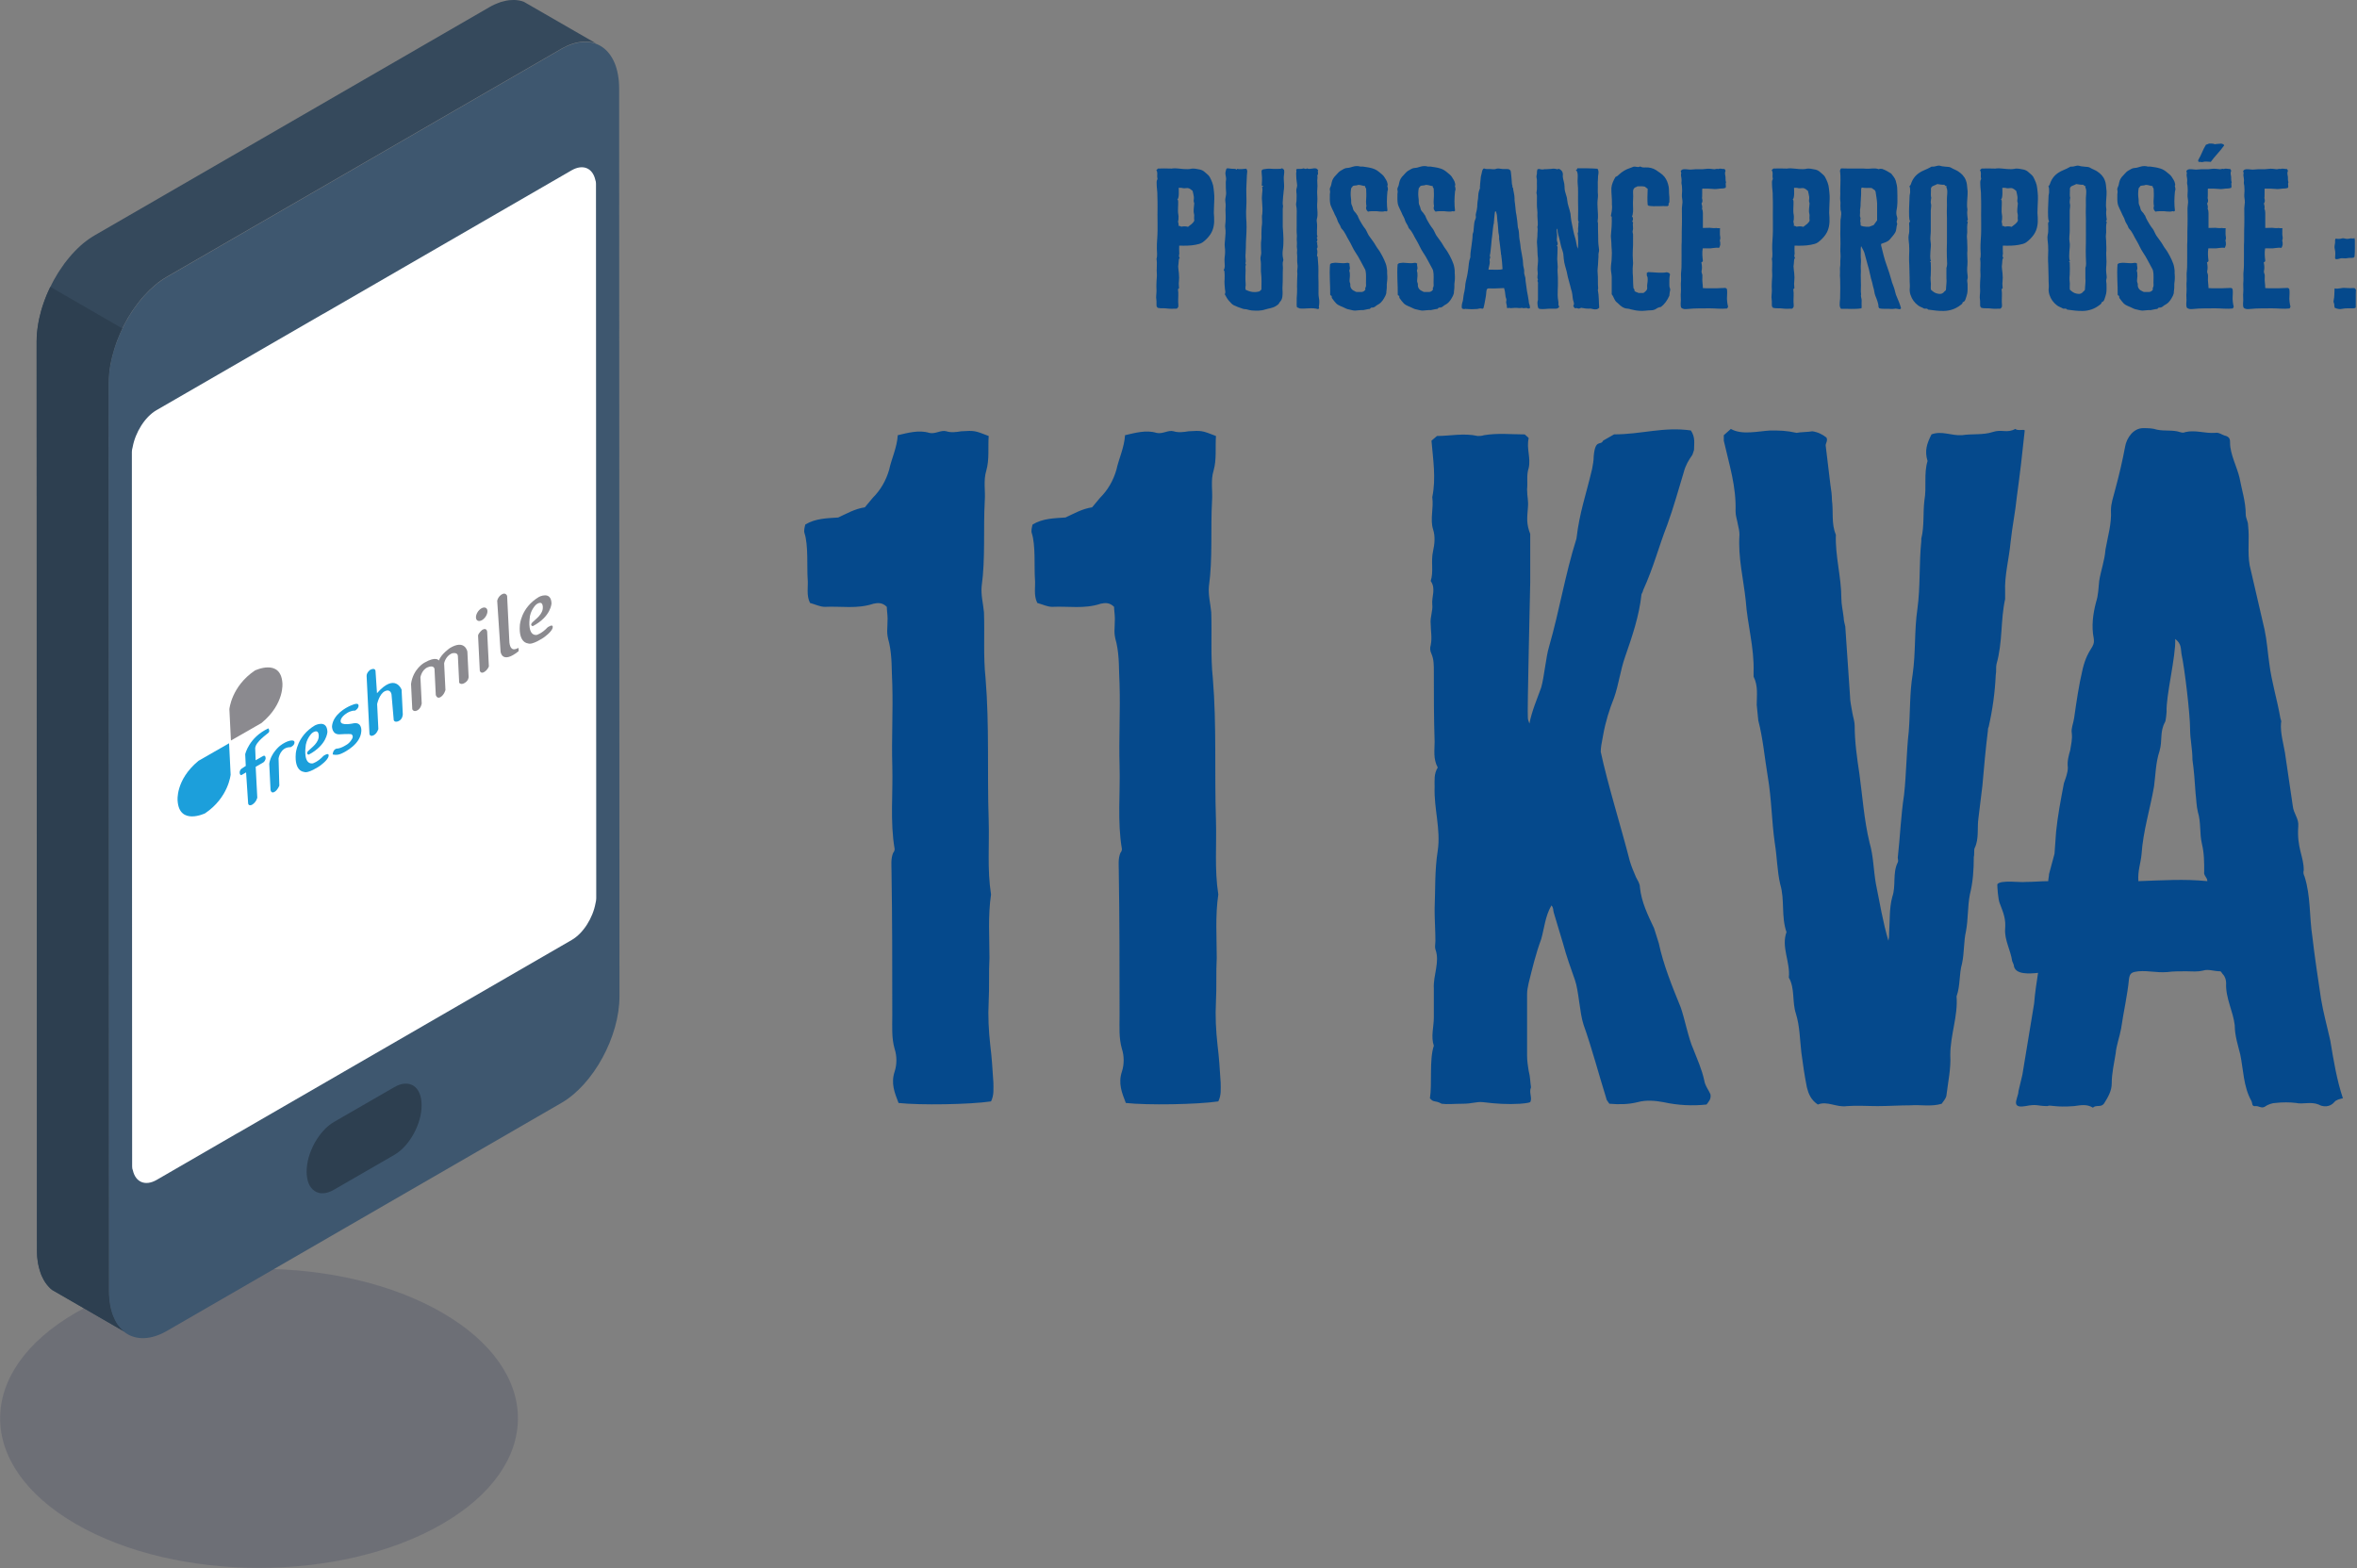 <?xml version="1.0" encoding="UTF-8" standalone="no"?>
<!-- Created with Inkscape (http://www.inkscape.org/) -->

<svg
   width="309.08"
   height="205.6"
   version="1.1"
   viewBox="0 0 309.08 205.6"
   id="svg40"
   sodipodi:docname="11kva.svg"
   inkscape:version="1.3.2 (091e20e, 2023-11-25, custom)"
   xmlns:inkscape="http://www.inkscape.org/namespaces/inkscape"
   xmlns:sodipodi="http://sodipodi.sourceforge.net/DTD/sodipodi-0.dtd"
   xmlns="http://www.w3.org/2000/svg"
   xmlns:svg="http://www.w3.org/2000/svg">
  <rect x="0" y="0" width="309.08" height="205.6" fill="#808080" stroke="none"/>
  <sodipodi:namedview
     id="namedview40"
     pagecolor="#ffffff"
     bordercolor="#000000"
     borderopacity="0.25"
     inkscape:showpageshadow="2"
     inkscape:pageopacity="0.0"
     inkscape:pagecheckerboard="0"
     inkscape:deskcolor="#d1d1d1"
     inkscape:zoom="3.6980719"
     inkscape:cx="154.53999"
     inkscape:cy="102.89146"
     inkscape:window-width="1920"
     inkscape:window-height="1017"
     inkscape:window-x="-8"
     inkscape:window-y="-8"
     inkscape:window-maximized="1"
     inkscape:current-layer="g40" />
  <defs
     id="defs20">
    <clipPath
       id="clipPath872">
      <path
         transform="translate(-78.906 -500.17)"
         d="m35.43 504.48h50.939v-29.422h-50.939z"
         id="path1" />
    </clipPath>
    <clipPath
       id="clipPath874">
      <path
         transform="matrix(1.333 0 0 -1.333 0 1122.5)"
         d="M 0,841.89 H 595.276 V 0 H 0 Z"
         id="path2" />
    </clipPath>
    <clipPath
       id="clipPath876">
      <path
         transform="translate(-94.037 -625)"
         d="M 0,841.89 H 595.276 V 0 H 0 Z"
         id="path3" />
    </clipPath>
    <clipPath
       id="clipPath878">
      <path
         transform="translate(-51.863 -498.39)"
         d="M 0,841.89 H 595.276 V 0 H 0 Z"
         id="path4" />
    </clipPath>
    <clipPath
       id="clipPath880">
      <path
         transform="translate(-67.231 -598.39)"
         d="M 0,841.89 H 595.276 V 0 H 0 Z"
         id="path5" />
    </clipPath>
    <clipPath
       id="clipPath882">
      <path
         transform="translate(-74.213 -522.01)"
         d="M 0,841.89 H 595.276 V 0 H 0 Z"
         id="path6" />
    </clipPath>
    <clipPath
       id="clipPath884">
      <path
         transform="translate(-75.244 -522.69)"
         d="M 0,841.89 H 595.276 V 0 H 0 Z"
         id="path7" />
    </clipPath>
    <clipPath
       id="clipPath886">
      <path
         transform="translate(-40.376 -601.05)"
         d="M 0,841.89 H 595.276 V 0 H 0 Z"
         id="path8" />
    </clipPath>
    <clipPath
       id="clipPath897">
      <path
         transform="translate(-57.96 -556.16)"
         d="M 0,841.89 H 595.276 V 0 H 0 Z"
         id="path9" />
    </clipPath>
    <clipPath
       id="clipPath899">
      <path
         transform="translate(-58.142 -556.44)"
         d="M 0,841.89 H 595.276 V 0 H 0 Z"
         id="path10" />
    </clipPath>
    <clipPath
       id="clipPath901">
      <path
         transform="translate(-59.602 -553.93)"
         d="M 0,841.89 H 595.276 V 0 H 0 Z"
         id="path11" />
    </clipPath>
    <clipPath
       id="clipPath903">
      <path
         transform="translate(-61.911 -554.15)"
         d="M 0,841.89 H 595.276 V 0 H 0 Z"
         id="path12" />
    </clipPath>
    <clipPath
       id="clipPath905">
      <path
         transform="translate(-64.519 -555.14)"
         d="M 0,841.89 H 595.276 V 0 H 0 Z"
         id="path13" />
    </clipPath>
    <clipPath
       id="clipPath907">
      <path
         transform="translate(-86.56 -567.77)"
         d="M 0,841.89 H 595.276 V 0 H 0 Z"
         id="path14" />
    </clipPath>
    <clipPath
       id="clipPath909">
      <path
         transform="translate(-68.083 -557.84)"
         d="M 0,841.89 H 595.276 V 0 H 0 Z"
         id="path15" />
    </clipPath>
    <clipPath
       id="clipPath911">
      <path
         transform="translate(-71.487 -562.77)"
         d="M 0,841.89 H 595.276 V 0 H 0 Z"
         id="path16" />
    </clipPath>
    <clipPath
       id="clipPath913">
      <path
         transform="translate(-75.854 -562.01)"
         d="M 0,841.89 H 595.276 V 0 H 0 Z"
         id="path17" />
    </clipPath>
    <clipPath
       id="clipPath915">
      <path
         transform="translate(-82.448 -566.76)"
         d="M 0,841.89 H 595.276 V 0 H 0 Z"
         id="path18" />
    </clipPath>
    <clipPath
       id="clipPath917">
      <path
         transform="translate(-84.332 -570.18)"
         d="M 0,841.89 H 595.276 V 0 H 0 Z"
         id="path19" />
    </clipPath>
    <clipPath
       id="clipPath919">
      <path
         transform="translate(-83.367 -569.18)"
         d="M 0,841.89 H 595.276 V 0 H 0 Z"
         id="path20" />
    </clipPath>
  </defs>
  <g
     transform="translate(-47.24 -283.51)"
     id="g40">
    <path
       style="font-stretch:condensed;font-size:21.981px;font-family:'Cheddar Gothic Sans';fill:#05498c;stroke-width:1.299"
       d="m 193.834,313.989 c 0.198,0.286 0.088,0.615 0.11,0.923 0,0.088 0.066,0.198 0.022,0.308 -0.132,0.22 -0.088,0.462 -0.088,0.681 0,0.506 0.11,1.011 0.088,1.539 0,0.528 0.044,1.055 0.022,1.583 -0.022,0.659 0,1.319 0,1.978 v 1.143 c 0,0.813 -0.11,1.627 -0.088,2.44 0,0.44 0.088,0.901 -0.044,1.341 0.11,0.681 -0.022,1.385 0.044,2.066 0.022,0.33 -0.044,0.659 -0.044,0.989 -0.022,0.418 -0.022,0.835 0,1.231 0,0.418 -0.088,0.813 -0.022,1.209 0.044,0.264 0,0.506 0.022,0.769 0,0.066 0.022,0.132 0.022,0.154 l 0.132,0.176 c 0.418,0.11 0.813,0.022 1.187,0.088 0.418,0.066 0.857,0.022 1.253,0.022 0.11,-0.088 0.154,-0.154 0.198,-0.286 0.022,-0.198 -0.022,-0.374 -0.022,-0.572 -0.022,-0.55 0.066,-1.121 -0.022,-1.693 -0.022,-0.11 0.088,-0.154 0.132,-0.198 0,-0.308 -0.066,-0.572 -0.022,-0.835 0.044,-0.396 0.044,-0.791 0,-1.209 -0.022,-0.308 -0.088,-0.593 -0.088,-0.901 0.022,-0.242 0.066,-0.484 0.066,-0.725 0.022,-0.154 0,-0.286 0.132,-0.396 -0.088,-0.132 -0.11,-0.242 -0.088,-0.396 0.044,-0.132 0.044,-0.264 0.022,-0.418 -0.022,-0.264 0,-0.55 0,-0.857 0.725,0.022 1.385,0.022 2.066,-0.11 0.308,-0.066 0.659,-0.132 0.923,-0.33 0.374,-0.286 0.703,-0.637 0.967,-1.033 0.462,-0.703 0.55,-1.517 0.506,-2.33 -0.044,-0.396 -0.044,-0.791 -0.022,-1.187 0,-0.572 0.066,-1.143 0.044,-1.715 0,-0.33 -0.066,-0.659 -0.088,-0.989 -0.044,-0.572 -0.264,-1.077 -0.506,-1.561 -0.154,-0.264 -0.418,-0.44 -0.637,-0.659 -0.176,-0.176 -0.418,-0.286 -0.615,-0.33 -0.396,-0.066 -0.769,-0.198 -1.187,-0.088 -0.286,0.066 -0.593,0.022 -0.879,0.022 -0.462,-0.022 -0.923,-0.132 -1.385,-0.088 -0.088,0.022 -0.198,0.044 -0.308,0.022 -0.528,-0.022 -1.055,-0.022 -1.583,0 -0.066,0.066 -0.154,0.132 -0.22,0.22 z m 2.682,3.935 c 0.264,-0.132 0.176,-1.275 0.176,-1.561 0.198,0 0.352,-0.022 0.528,0.044 0.132,0.022 0.286,0.022 0.396,0 0.308,-0.066 0.506,0.066 0.703,0.242 l 0.154,0.132 c 0.044,0.264 0.132,0.528 0.154,0.769 0.044,0.264 -0.066,0.506 0,0.747 0.022,0.022 0.044,0.066 0.044,0.11 v 0.11 c -0.022,0.44 -0.132,0.945 -0.022,1.341 0.066,0.242 -0.022,0.506 0.022,0.769 0,0.044 0,0.088 0.022,0.132 -0.154,0.396 -0.506,0.593 -0.813,0.857 -0.264,-0.088 -0.55,-0.088 -0.857,-0.022 -0.11,-0.044 -0.198,-0.132 -0.374,-0.11 0.11,-0.242 -0.088,-0.462 -0.022,-0.681 0.066,-0.154 0.022,-0.462 0.044,-0.615 0,-0.066 -0.022,-0.132 -0.022,-0.198 -0.11,-0.572 0,-1.187 -0.022,-1.758 0,-0.132 -0.022,-0.264 -0.11,-0.308 z m 6.067,12.771 c 0.176,0.33 0.33,0.659 0.572,0.923 0.176,0.198 0.352,0.44 0.572,0.55 0.352,0.176 0.725,0.33 1.121,0.462 0.198,0.088 0.396,0.044 0.593,0.11 0.198,0.066 0.396,0.11 0.593,0.132 0.572,0.044 1.165,0.066 1.715,-0.132 0.462,-0.154 0.945,-0.176 1.363,-0.462 0.154,-0.11 0.308,-0.198 0.396,-0.352 0.044,-0.088 0.088,-0.176 0.154,-0.242 0.33,-0.374 0.308,-0.879 0.308,-1.319 -0.022,-0.308 -0.022,-0.615 0,-0.923 0.044,-0.769 0,-1.539 0.044,-2.308 0,-0.33 -0.088,-0.659 0.044,-0.989 0.022,-0.066 0,-0.176 -0.022,-0.264 -0.088,-0.418 -0.088,-0.835 -0.022,-1.253 0.066,-0.484 0.066,-0.967 0.066,-1.429 0,-0.528 -0.066,-1.077 -0.088,-1.605 v -2.418 c 0,-0.154 0.066,-0.308 0.022,-0.462 -0.066,-0.264 0,-0.528 0,-0.813 0,-0.242 0.044,-0.484 0.066,-0.747 0,-0.198 0.044,-0.418 0.066,-0.637 0.044,-0.418 0,-0.857 -0.022,-1.297 -0.044,-0.418 0.11,-0.835 0.044,-1.253 -0.066,-0.088 -0.132,-0.176 -0.264,-0.242 -0.176,0.132 -0.374,0.066 -0.55,0.088 -0.198,0 -0.396,0.022 -0.593,0 -0.286,-0.022 -0.593,-0.044 -0.879,0 -0.572,0.088 -0.659,0.044 -0.572,0.747 0.066,0.506 0.022,1.011 0,1.517 0.044,0.022 0.154,0 0.198,0.11 -0.044,0.044 -0.11,0.022 -0.154,0.044 0.066,0.308 0.044,0.615 0,0.923 -0.044,0.374 -0.044,0.769 0,1.165 0.044,0.528 0.066,1.055 0.022,1.583 -0.022,0.088 -0.044,0.198 -0.044,0.286 0,0.396 0.044,0.769 0,1.143 -0.066,0.418 -0.044,0.813 -0.066,1.209 0,0.308 0.022,0.593 -0.022,0.879 -0.066,0.44 -0.022,0.879 -0.022,1.319 0,0.198 0.044,0.374 0,0.572 -0.044,0.264 -0.11,0.528 -0.066,0.769 0.066,0.374 0.044,0.769 0.044,1.143 0.022,0.198 -0.022,0.418 0.022,0.615 0.088,0.747 0.044,1.495 0.044,2.22 l -0.242,0.242 c -0.637,0.198 -1.209,0.088 -1.78,-0.22 0,-0.11 -0.044,-0.198 -0.022,-0.33 0.044,-0.176 0.044,-0.396 0.022,-0.593 -0.044,-0.572 -0.022,-1.143 0,-1.715 0,-0.242 -0.066,-0.506 0.044,-0.747 -0.132,-0.132 -0.022,-0.286 -0.022,-0.44 -0.022,-0.352 -0.066,-0.725 -0.022,-1.055 0.044,-0.506 0.022,-1.011 0.044,-1.517 0.044,-0.901 0.11,-1.802 0.066,-2.704 -0.022,-0.33 -0.044,-0.659 -0.044,-0.989 -0.022,-0.55 0.044,-1.099 0.044,-1.627 v -0.352 c 0,-0.659 -0.044,-1.341 0,-2 0.044,-0.572 0.022,-1.143 0.088,-1.715 0.022,-0.154 0.022,-0.33 -0.11,-0.506 -0.374,0.022 -0.791,0.11 -1.187,0.022 -0.044,0.044 -0.022,0.11 -0.132,0.11 0,-0.088 -0.066,-0.132 -0.154,-0.11 -0.286,0 -0.55,-0.022 -0.813,-0.066 -0.088,-0.022 -0.176,-0.022 -0.264,0.066 -0.044,0.22 -0.154,0.462 -0.11,0.747 0.044,0.264 0.11,0.55 0.066,0.791 -0.044,0.242 -0.022,0.462 -0.022,0.659 0,0.264 0,0.528 0.022,0.769 0.044,0.33 0,0.659 -0.066,0.967 -0.088,0.374 0.066,0.747 0.022,1.143 0,0.132 -0.022,0.286 -0.022,0.44 0.022,0.55 0.044,1.121 0,1.693 -0.022,0.242 -0.066,0.506 -0.022,0.747 0.066,0.484 0.022,0.967 -0.022,1.451 -0.022,0.374 -0.088,0.747 -0.044,1.099 0.066,0.484 0.044,0.967 -0.022,1.451 -0.044,0.374 0.022,0.747 0.022,1.143 -0.022,0.176 -0.022,0.352 -0.132,0.484 0,0.11 0.088,0.132 0.088,0.22 0.022,0.33 0.044,0.659 0.022,0.989 -0.044,0.484 0,0.945 0.044,1.429 0.044,0.22 0.088,0.462 -0.022,0.659 z m 9.122,-16.706 c 0.088,0.11 -0.022,0.374 0,0.484 0,0.528 0.044,0.879 0.11,1.385 0.022,0.154 0.022,0.286 -0.022,0.44 -0.066,0.198 -0.088,0.418 -0.066,0.615 0.066,0.396 0.022,0.769 0.022,1.143 0,0.22 -0.088,0.462 -0.044,0.681 0.11,0.506 0.066,0.989 0.066,1.495 v 1.231 c 0,0.418 -0.022,0.835 0.022,1.253 0.022,0.286 -0.044,0.572 0,0.835 0.044,0.33 -0.044,0.659 0.022,0.989 0.044,0.22 -0.022,0.462 0,0.681 0.066,0.462 -0.022,0.901 0.044,1.363 0.066,0.33 0,0.659 -0.022,0.989 0,0.132 0.022,0.264 0.022,0.396 -0.044,0.55 -0.022,1.077 -0.044,1.627 0,0.308 0.022,0.615 0,0.923 -0.044,0.44 -0.044,0.857 -0.044,1.297 0,0.22 -0.022,0.418 0.044,0.637 l 0.374,0.154 c 0.769,0.066 1.561,-0.154 2.33,0.088 0.088,-0.066 0.132,-0.132 0.11,-0.22 -0.044,-0.088 -0.022,-0.198 0,-0.286 0.044,-0.352 0.044,-0.703 -0.022,-1.033 -0.066,-0.374 -0.044,-0.725 -0.044,-1.077 0,-0.637 0,-1.253 -0.022,-1.868 0,-0.418 0.022,-0.835 0,-1.253 l -0.088,-1.319 c -0.022,-0.088 -0.11,-0.066 -0.088,-0.132 0.044,-0.308 0.11,-0.615 -0.022,-0.945 0.22,-0.264 -0.022,-0.572 0.066,-0.857 -0.022,-0.044 -0.11,0 -0.11,-0.022 0.132,-0.176 0.132,-0.33 0.088,-0.506 0,-0.044 -0.088,-0.066 -0.044,-0.11 0.154,-0.132 0.044,-0.264 0.022,-0.396 v -0.572 c 0,-0.33 0.044,-0.637 0,-0.967 -0.022,-0.198 -0.066,-0.418 0,-0.637 0.066,-0.264 0.088,-0.572 0.066,-0.857 -0.044,-0.462 -0.066,-0.945 -0.022,-1.429 0.044,-0.572 -0.066,-1.143 0,-1.736 0.066,-0.484 -0.066,-0.989 0.022,-1.495 0.022,-0.11 -0.066,-0.22 0,-0.33 0.176,-0.22 -0.044,-0.462 0.088,-0.681 -0.088,-0.088 -0.154,-0.154 -0.22,-0.198 -0.418,-0.132 -0.813,0.176 -1.209,-0.022 -0.154,0.088 -0.154,0.088 -0.352,0.022 -0.022,-0.022 -0.088,-0.022 -0.11,-0.022 -0.242,0.11 -0.506,0.044 -0.747,0.066 -0.066,0.044 -0.176,-0.022 -0.176,0.176 z m 11.518,16.574 c 0,-0.33 0.088,-0.659 0.066,-0.989 -0.022,-0.33 0.066,-0.659 0.066,-0.989 0.022,-0.286 -0.044,-0.747 -0.022,-1.033 0,-0.176 -0.044,-0.352 -0.066,-0.528 -0.066,-0.528 -0.528,-1.473 -0.769,-1.89 -0.198,-0.396 -0.374,-0.55 -0.593,-0.945 -0.286,-0.55 -0.572,-0.879 -0.901,-1.385 -0.176,-0.286 -0.264,-0.593 -0.44,-0.879 -0.154,-0.22 -0.308,-0.418 -0.44,-0.659 -0.198,-0.352 -0.418,-0.725 -0.55,-1.121 0,-0.044 -0.044,-0.088 -0.088,-0.132 -0.154,-0.352 -0.396,-0.418 -0.506,-0.791 -0.044,-0.22 -0.066,-0.286 -0.154,-0.506 -0.066,-0.132 -0.088,-0.242 -0.088,-0.374 0,-0.242 0,-0.484 -0.044,-0.725 -0.044,-0.33 -0.022,-0.879 0.044,-1.187 0.044,-0.154 0.198,-0.176 0.198,-0.308 0.242,-0.11 0.528,-0.044 0.681,-0.154 0.352,-0.022 0.593,0.154 0.901,0.154 -0.044,0.176 0.132,0.242 0.132,0.396 0.022,0.22 0,0.44 0.022,0.659 0.022,0.462 -0.066,0.923 -0.022,1.385 0,0.11 0.066,0.22 0.022,0.308 -0.088,0.286 0,0.506 0.22,0.703 0.242,-0.088 0.484,-0.044 0.747,-0.066 0.462,-0.044 0.945,0.154 1.429,0 0.022,0 0.066,0 0.088,0.022 0.088,0.044 0.132,-0.022 0.22,-0.088 -0.11,-0.857 -0.088,-1.715 0,-2.638 0.11,-0.176 0.044,-0.44 -0.022,-0.703 0.088,-0.11 0.044,-0.198 0.022,-0.33 -0.044,-0.352 -0.286,-0.637 -0.44,-0.923 -0.132,-0.198 -0.33,-0.352 -0.506,-0.506 -0.286,-0.264 -0.593,-0.484 -0.967,-0.593 -0.396,-0.132 -0.813,-0.176 -1.209,-0.242 -0.11,-0.022 -0.22,0.022 -0.33,0 -0.33,-0.11 -0.681,-0.088 -1.011,0.022 -0.22,0.066 -0.44,0.154 -0.637,0.154 -0.352,0 -0.615,0.22 -0.879,0.374 -0.264,0.154 -0.418,0.418 -0.615,0.615 -0.264,0.264 -0.462,0.593 -0.528,0.945 -0.044,0.242 -0.088,0.484 -0.198,0.703 -0.066,0.132 -0.066,0.286 -0.022,0.44 0.044,0.198 -0.044,0.396 -0.022,0.615 0,0.396 -0.022,0.703 0.044,1.099 0.044,0.374 0.44,1.077 0.484,1.231 0.11,0.352 0.352,0.659 0.44,1.033 0.066,0.264 0.242,0.484 0.352,0.725 0.066,0.132 0.088,0.308 0.198,0.418 0.44,0.462 0.615,1.077 0.945,1.605 0.286,0.506 0.484,1.055 0.791,1.539 0.484,0.725 0.813,1.517 1.231,2.286 0.044,0.066 0.066,0.176 0.088,0.286 0.088,0.374 0.044,1.143 0.044,1.517 0,0.264 0.066,0.528 -0.11,0.769 0,0.044 0.044,0.11 0.044,0.154 -0.132,0.286 -0.374,0.374 -0.659,0.352 h -0.484 c -0.11,-0.022 -0.176,-0.088 -0.264,-0.132 -0.374,-0.154 -0.572,-0.506 -0.528,-0.901 0,-0.066 -0.022,-0.132 -0.044,-0.198 -0.066,-0.154 -0.066,-0.308 -0.044,-0.484 0.044,-0.286 0.044,-0.593 0.022,-0.879 -0.022,-0.176 -0.088,-0.198 -0.044,-0.374 0.066,-0.132 0.066,-0.264 0.044,-0.374 -0.022,-0.198 -0.066,-0.308 -0.022,-0.484 -0.154,-0.088 -0.22,-0.132 -0.396,-0.088 -0.374,0.066 -0.659,0.022 -1.033,0 -0.154,0 -0.308,-0.044 -0.462,-0.022 -0.242,0.044 -0.528,0 -0.615,0.242 -0.11,1.451 0.044,2.704 0.022,4.066 0.044,0.11 0.132,0.11 0.176,0.154 0.044,0.11 0,0.198 0.044,0.286 0.176,0.264 0.352,0.506 0.55,0.725 0.33,0.33 0.769,0.418 1.143,0.637 0.11,0.044 0.198,0.11 0.308,0.132 0.264,0.044 0.681,0.198 0.945,0.198 0.396,-0.022 0.681,-0.088 1.055,-0.066 0.22,-0.066 0.396,-0.066 0.615,-0.132 0.066,-0.022 0.154,-0.022 0.22,-0.022 l 0.176,-0.176 c 0.176,0 0.33,-0.022 0.462,-0.11 0.176,-0.154 0.33,-0.264 0.528,-0.374 0.396,-0.264 0.615,-0.681 0.813,-1.077 0.044,-0.132 0.066,-0.11 0.132,-0.374 z m 8.638,0 c 0,-0.33 0.088,-0.659 0.066,-0.989 -0.022,-0.33 0.066,-0.659 0.066,-0.989 0.022,-0.286 -0.044,-0.747 -0.022,-1.033 0,-0.176 -0.044,-0.352 -0.066,-0.528 -0.066,-0.528 -0.528,-1.473 -0.769,-1.89 -0.198,-0.396 -0.374,-0.55 -0.593,-0.945 -0.286,-0.55 -0.572,-0.879 -0.901,-1.385 -0.176,-0.286 -0.264,-0.593 -0.44,-0.879 -0.154,-0.22 -0.308,-0.418 -0.44,-0.659 -0.198,-0.352 -0.418,-0.725 -0.55,-1.121 0,-0.044 -0.044,-0.088 -0.088,-0.132 -0.154,-0.352 -0.396,-0.418 -0.506,-0.791 -0.044,-0.22 -0.066,-0.286 -0.154,-0.506 -0.066,-0.132 -0.088,-0.242 -0.088,-0.374 0,-0.242 0,-0.484 -0.044,-0.725 -0.044,-0.33 -0.022,-0.879 0.044,-1.187 0.044,-0.154 0.198,-0.176 0.198,-0.308 0.242,-0.11 0.528,-0.044 0.681,-0.154 0.352,-0.022 0.593,0.154 0.901,0.154 -0.044,0.176 0.132,0.242 0.132,0.396 0.022,0.22 0,0.44 0.022,0.659 0.022,0.462 -0.066,0.923 -0.022,1.385 0,0.11 0.066,0.22 0.022,0.308 -0.088,0.286 0,0.506 0.22,0.703 0.242,-0.088 0.484,-0.044 0.747,-0.066 0.462,-0.044 0.945,0.154 1.429,0 0.022,0 0.066,0 0.088,0.022 0.088,0.044 0.132,-0.022 0.22,-0.088 -0.11,-0.857 -0.088,-1.715 0,-2.638 0.11,-0.176 0.044,-0.44 -0.022,-0.703 0.088,-0.11 0.044,-0.198 0.022,-0.33 -0.044,-0.352 -0.286,-0.637 -0.44,-0.923 -0.132,-0.198 -0.33,-0.352 -0.506,-0.506 -0.286,-0.264 -0.593,-0.484 -0.967,-0.593 -0.396,-0.132 -0.813,-0.176 -1.209,-0.242 -0.11,-0.022 -0.22,0.022 -0.33,0 -0.33,-0.11 -0.681,-0.088 -1.011,0.022 -0.22,0.066 -0.44,0.154 -0.637,0.154 -0.352,0 -0.615,0.22 -0.879,0.374 -0.264,0.154 -0.418,0.418 -0.615,0.615 -0.264,0.264 -0.462,0.593 -0.528,0.945 -0.044,0.242 -0.088,0.484 -0.198,0.703 -0.066,0.132 -0.066,0.286 -0.022,0.44 0.044,0.198 -0.044,0.396 -0.022,0.615 0,0.396 -0.022,0.703 0.044,1.099 0.044,0.374 0.44,1.077 0.484,1.231 0.11,0.352 0.352,0.659 0.44,1.033 0.066,0.264 0.242,0.484 0.352,0.725 0.066,0.132 0.088,0.308 0.198,0.418 0.44,0.462 0.615,1.077 0.945,1.605 0.286,0.506 0.484,1.055 0.791,1.539 0.484,0.725 0.813,1.517 1.231,2.286 0.044,0.066 0.066,0.176 0.088,0.286 0.088,0.374 0.044,1.143 0.044,1.517 0,0.264 0.066,0.528 -0.11,0.769 0,0.044 0.044,0.11 0.044,0.154 -0.132,0.286 -0.374,0.374 -0.659,0.352 h -0.484 c -0.11,-0.022 -0.176,-0.088 -0.264,-0.132 -0.374,-0.154 -0.572,-0.506 -0.528,-0.901 0,-0.066 -0.022,-0.132 -0.044,-0.198 -0.066,-0.154 -0.066,-0.308 -0.044,-0.484 0.044,-0.286 0.044,-0.593 0.022,-0.879 -0.022,-0.176 -0.088,-0.198 -0.044,-0.374 0.066,-0.132 0.066,-0.264 0.044,-0.374 -0.022,-0.198 -0.066,-0.308 -0.022,-0.484 -0.154,-0.088 -0.22,-0.132 -0.396,-0.088 -0.374,0.066 -0.659,0.022 -1.033,0 -0.154,0 -0.308,-0.044 -0.462,-0.022 -0.242,0.044 -0.528,0 -0.615,0.242 -0.11,1.451 0.044,2.704 0.022,4.066 0.044,0.11 0.132,0.11 0.176,0.154 0.044,0.11 0,0.198 0.044,0.286 0.176,0.264 0.352,0.506 0.55,0.725 0.33,0.33 0.769,0.418 1.143,0.637 0.11,0.044 0.198,0.11 0.308,0.132 0.264,0.044 0.681,0.198 0.945,0.198 0.396,-0.022 0.681,-0.088 1.055,-0.066 0.22,-0.066 0.396,-0.066 0.615,-0.132 0.066,-0.022 0.154,-0.022 0.22,-0.022 l 0.176,-0.176 c 0.176,0 0.33,-0.022 0.462,-0.11 0.176,-0.154 0.33,-0.264 0.528,-0.374 0.396,-0.264 0.615,-0.681 0.813,-1.077 0.044,-0.132 0.066,-0.11 0.132,-0.374 z m 6.418,-0.703 c 0.066,0.176 0.066,0.33 0.11,0.484 0.044,0.242 0.044,0.462 0.088,0.703 0.066,0.176 0.132,0.374 0.088,0.55 -0.044,0.11 -0.022,0.22 0,0.33 l 0.066,0.33 c 0,0.33 0,0.33 0.352,0.264 0.022,0 0.066,0.044 0.088,0.044 l 0.593,-0.044 c 0.308,-0.022 0.593,0.088 0.901,0 h 0.022 c 0.242,0.132 0.528,-0.088 0.747,0.088 0.044,0.022 0.132,-0.022 0.176,-0.022 0.154,0 0.044,-0.308 0.022,-0.484 -0.088,-0.176 -0.088,-0.33 -0.11,-0.55 -0.044,-0.44 -0.154,-0.879 -0.22,-1.319 l -0.176,-1.341 c -0.022,-0.22 0,-0.418 -0.088,-0.637 -0.066,-0.22 -0.11,-0.418 -0.088,-0.637 0,-0.132 0,-0.264 -0.044,-0.396 -0.066,-0.264 -0.11,-0.528 -0.11,-0.791 0,-0.396 -0.11,-0.769 -0.154,-1.143 l -0.132,-0.769 c -0.044,-0.308 -0.044,-0.615 -0.11,-0.923 -0.044,-0.198 -0.066,-0.418 -0.088,-0.637 -0.022,-0.352 -0.022,-0.703 -0.11,-1.055 -0.044,-0.088 -0.044,-0.176 -0.066,-0.264 -0.044,-0.528 -0.088,-1.077 -0.176,-1.605 -0.11,-0.484 -0.11,-0.967 -0.176,-1.451 -0.022,-0.264 -0.088,-0.528 -0.066,-0.791 0,-0.484 -0.154,-0.945 -0.198,-1.429 -0.132,-0.066 -0.044,-0.242 -0.088,-0.352 -0.066,-0.11 -0.044,-0.264 -0.066,-0.396 -0.022,-0.352 -0.044,-0.725 -0.088,-1.077 -0.022,-0.132 -0.022,-0.374 -0.066,-0.484 -0.066,-0.11 -0.11,-0.088 -0.198,-0.176 -0.066,-0.066 -0.462,-0.044 -0.528,-0.044 -0.198,0 -0.396,0 -0.593,-0.044 -0.198,-0.044 -0.418,-0.044 -0.615,0.044 -0.044,0.022 -0.132,0.022 -0.198,0.022 -0.198,0.022 -0.396,-0.044 -0.615,-0.022 -0.154,0.022 -0.462,0 -0.593,-0.066 -0.088,-0.022 -0.132,0.022 -0.176,0.066 -0.044,0.066 -0.088,0.154 -0.11,0.242 -0.044,0.264 -0.132,0.55 -0.176,0.791 -0.044,0.528 -0.154,1.473 -0.11,1.561 -0.066,0.132 -0.22,0.615 -0.22,0.945 0,0.352 -0.044,0.55 -0.088,0.835 -0.022,0.22 -0.044,0.484 -0.044,0.703 -0.066,0.791 -0.242,0.857 -0.176,1.319 0.044,0.176 -0.11,0.418 -0.154,0.615 -0.088,0.374 -0.088,0.769 -0.132,1.143 -0.022,0.154 0,0.286 -0.066,0.418 -0.044,0.11 -0.066,0.22 -0.066,0.33 0,0.462 -0.088,0.901 -0.132,1.363 -0.044,0.484 -0.154,0.945 -0.154,1.429 0.022,0.088 0,0.176 -0.022,0.264 -0.176,0.462 -0.176,0.967 -0.242,1.451 l -0.088,0.615 c -0.066,0.506 -0.22,0.967 -0.286,1.473 -0.022,0.308 -0.044,0.615 -0.11,0.923 -0.066,0.22 -0.088,0.462 -0.132,0.703 -0.044,0.308 -0.044,0.593 -0.154,0.879 -0.066,0.22 -0.088,0.637 -0.044,0.725 0,0.066 0.22,0.154 0.396,0.11 0.044,-0.022 0.11,-0.022 0.176,0 0.462,0.044 0.923,0.044 1.385,0 0.198,-0.044 0.396,-0.11 0.593,-0.044 0.132,0.044 0.198,-0.044 0.22,-0.132 0.066,-0.242 0.11,-0.506 0.154,-0.747 0.088,-0.484 0.176,-0.945 0.198,-1.429 0.044,-0.374 0.11,-0.44 0.506,-0.418 0.418,0.044 1.341,-0.044 1.758,-0.044 z m -0.198,-2.55 c -0.418,0.154 -1.363,0.044 -1.802,0.066 0.044,-0.352 0.176,-0.703 0.176,-1.055 0,-0.132 -0.066,-0.264 0,-0.418 0.066,-0.11 0.066,-0.242 0,-0.374 v -0.066 c 0.132,-0.418 0.22,-2.242 0.308,-2.682 0.044,-0.286 0.11,-1.407 0.22,-1.715 -0.022,-0.176 0.044,-0.308 0.022,-0.462 l 0.088,-0.879 c 0,-0.088 0.022,-0.132 0.066,-0.198 0.044,0 0.066,0 0.088,0.044 0.044,0.176 0.132,0.418 0.132,0.681 0.022,0.044 0.022,0.506 0.044,0.572 0.044,0.11 0.132,1.385 0.132,1.517 0.088,0.44 0.11,0.615 0.088,0.901 0.066,0.286 0.198,1.671 0.242,1.978 0,0.044 -0.022,0.132 0.022,0.176 0.066,0.066 0,0.132 0.022,0.176 0.088,0.572 0.11,1.143 0.154,1.736 z m 4.462,-13.43 c -0.11,0.308 -0.022,0.55 -0.11,0.813 -0.066,0.22 0.066,0.484 0.044,0.725 -0.022,0.506 0.044,1.011 -0.044,1.517 -0.022,0.066 -0.022,0.132 0,0.198 0.066,0.22 0.044,0.44 0.044,0.659 0,0.528 -0.022,1.055 0.044,1.583 0,0.11 0.022,0.198 0.022,0.308 -0.044,0.572 0.066,1.143 0.044,1.715 0,0.11 -0.066,0.176 -0.044,0.286 0.066,0.286 0,0.572 0,0.857 0.022,0.484 -0.11,0.989 -0.044,1.473 0.066,0.615 0.022,1.209 0.11,1.824 0.044,0.506 -0.066,1.011 -0.066,1.539 0,0.176 0.044,0.352 0.044,0.528 -0.022,0.176 -0.044,0.374 -0.044,0.572 0,0.066 0.044,0.132 0.066,0.22 -0.022,0.088 -0.11,0.198 -0.022,0.33 0.044,0.088 0.022,0.198 0.022,0.286 v 2.132 c -0.11,0.33 -0.066,0.637 0,0.967 0.044,0.22 0.132,0.242 0.352,0.264 0.396,0.044 0.791,-0.044 1.187,-0.044 h 0.747 c 0.198,0 0.352,-0.088 0.44,-0.286 -0.154,-0.154 -0.11,-0.352 -0.11,-0.55 0,-0.066 -0.022,-0.132 -0.022,-0.198 -0.088,-0.506 -0.088,-1.011 -0.066,-1.517 0.022,-0.308 0.022,-0.615 0.022,-0.945 0,-0.484 0,-0.989 -0.044,-1.495 -0.022,-0.22 0.022,-0.418 0.022,-0.637 0,-0.352 -0.066,-0.703 -0.066,-1.055 0.022,-0.528 0.044,-1.033 0.044,-1.561 0,-0.044 0.022,-0.176 -0.11,-0.198 0.176,-0.176 0.132,-0.374 0.066,-0.572 -0.044,-0.132 -0.066,-0.264 -0.044,-0.396 0.022,-0.242 0.044,-0.484 0,-0.747 -0.022,-0.176 -0.044,-0.374 0.022,-0.637 0.044,0.066 0.066,0.11 0.066,0.132 -0.022,0.528 0.198,1.011 0.286,1.495 0.088,0.44 0.176,0.901 0.33,1.319 0.066,0.22 0.132,0.44 0.132,0.659 0.022,0.33 0.066,0.659 0.11,0.967 0.11,0.572 0.308,1.099 0.396,1.671 0.088,0.484 0.242,0.945 0.352,1.429 0.044,0.286 0.154,0.572 0.22,0.857 0.11,0.462 0.066,0.945 0.242,1.407 0.044,0.154 0.044,0.33 -0.066,0.506 0,-0.022 0.176,0.286 0.198,0.286 0.066,0.044 0.198,-0.044 0.308,0 0.088,0.022 0.176,0.088 0.264,0.044 0.066,0 0.11,-0.044 0.176,-0.066 0.066,-0.044 0.154,-0.022 0.242,0 0.264,0.066 0.55,0.088 0.835,0.088 0.088,-0.022 0.154,-0.022 0.242,0 0.088,0 0.176,0.044 0.286,0.066 0.242,0.066 0.637,0.044 0.769,-0.22 -0.066,-0.791 -0.022,-1.583 -0.176,-2.352 0,-0.066 0.044,-0.11 0.044,-0.22 -0.066,-0.681 0,-1.385 -0.066,-2.088 -0.044,-0.352 0.022,-0.725 0.044,-1.099 l 0.044,-0.835 c 0.044,-0.264 -0.022,-0.528 0.044,-0.791 0.088,-0.264 0.044,-0.55 0,-0.813 -0.066,-0.484 -0.066,-0.945 -0.066,-1.429 -0.022,-0.572 -0.022,-1.143 -0.022,-1.715 0,-0.11 -0.066,-0.198 -0.044,-0.308 0.088,-0.55 0.022,-1.099 0,-1.627 -0.022,-0.418 -0.044,-0.835 0,-1.253 0.022,-0.198 0.044,-0.396 0.044,-0.593 -0.044,-0.396 -0.022,-0.769 -0.022,-1.165 -0.022,-0.374 0,-0.747 0.022,-1.143 0,-0.176 0,-0.352 0.044,-0.506 0.044,-0.286 0.022,-0.572 -0.11,-0.747 -0.901,-0.066 -1.736,-0.066 -2.572,-0.066 -0.022,0.132 -0.066,0.22 -0.198,0.22 0.198,0.198 0.22,0.418 0.242,0.637 0.022,0.418 -0.044,0.835 0,1.231 0.088,0.769 0.022,1.539 0.044,2.308 0.022,0.813 0.022,1.627 0,2.44 0,0.132 0,0.264 0.088,0.352 -0.088,0.242 -0.022,0.506 -0.066,0.747 -0.066,0.264 0.066,0.55 -0.066,0.813 0.066,0.22 0.088,1.802 0.022,2.088 -0.044,-0.11 -0.066,-0.22 -0.11,-0.308 -0.088,-0.352 -0.11,-0.725 -0.22,-1.077 -0.242,-0.769 -0.33,-1.561 -0.506,-2.352 -0.066,-0.33 -0.066,-0.659 -0.11,-0.989 -0.11,-0.615 -0.374,-1.209 -0.418,-1.824 -0.022,-0.528 -0.308,-1.033 -0.33,-1.561 0,-0.22 -0.022,-0.418 -0.044,-0.637 -0.066,-0.418 -0.242,-0.813 -0.176,-1.253 0,-0.11 -0.022,-0.22 -0.066,-0.33 -0.066,-0.198 -0.352,-0.44 -0.528,-0.44 l -0.066,0.088 c -0.33,-0.088 -0.484,-0.132 -0.835,-0.066 l -0.681,0.044 c -0.066,0 -0.132,-0.022 -0.198,0 -0.242,0.088 -0.484,0 -0.725,-0.044 -0.044,0.022 -0.11,0.066 -0.154,0.066 z m 13.958,13.958 c 0.066,0.11 -0.022,0.264 0.044,0.396 0.088,0.132 0.088,0.286 0.088,0.44 0.022,0.374 -0.11,0.747 -0.066,1.121 0.044,0.264 -0.132,0.44 -0.308,0.593 -0.044,0.044 -0.11,0.11 -0.198,0.132 h -0.593 c -0.11,-0.044 -0.198,-0.11 -0.308,-0.132 -0.11,-0.022 -0.176,-0.132 -0.242,-0.198 0.022,-0.066 0.066,-0.132 -0.022,-0.198 -0.066,-0.066 -0.088,-0.132 -0.088,-0.22 -0.066,-0.659 -0.022,-1.297 -0.088,-1.934 -0.022,-0.44 0,-0.879 0.044,-1.297 0,-0.352 -0.044,-0.681 -0.044,-1.033 0,-0.33 0,-0.659 0.022,-0.989 0.044,-0.593 0,-1.165 0.022,-1.758 0.022,-0.22 -0.11,-0.44 -0.044,-0.637 0.11,-0.352 -0.044,-0.703 0.044,-1.055 0.022,-0.088 -0.088,-0.11 -0.11,-0.176 0.154,-0.242 0.132,-0.506 -0.044,-0.747 0.022,-0.044 0.088,-0.022 0.088,-0.088 0,-0.176 0.066,-0.33 0.066,-0.506 0.022,-0.528 -0.044,-1.055 0,-1.583 0.022,-0.308 0.022,-0.615 0,-0.923 -0.022,-0.374 0.044,-0.703 0.462,-0.813 0.044,-0.022 0.066,-0.066 0.088,-0.066 0.352,0 0.659,-0.044 0.967,0.044 0.11,0.11 0.242,0.198 0.352,0.286 -0.022,0.747 -0.066,1.451 0,2.176 l 0.088,0.066 c 0.022,0.044 0.044,0.066 0.044,0.044 0.813,0.132 1.605,0 2.418,0.044 l 0.154,-0.154 c -0.132,-0.154 0.066,-0.264 0.066,-0.396 0,-0.308 0.022,-0.637 -0.022,-0.945 -0.044,-0.374 0,-0.747 -0.066,-1.121 -0.088,-0.484 -0.242,-0.923 -0.528,-1.319 -0.286,-0.374 -0.703,-0.637 -1.099,-0.923 -0.396,-0.264 -0.857,-0.374 -1.341,-0.352 -0.242,0.022 -0.462,0 -0.681,-0.132 -0.264,0.198 -0.55,-0.044 -0.879,0.044 -0.11,0.044 -0.264,0.132 -0.418,0.176 -0.528,0.176 -0.967,0.462 -1.363,0.835 -0.132,0.154 -0.286,0.286 -0.484,0.352 -0.264,0.484 -0.484,0.945 -0.528,1.495 -0.022,0.681 0.088,1.363 0.066,2.022 0,0.154 0,0.33 0.022,0.484 0,0.418 -0.066,0.835 -0.154,1.275 0.154,0.044 0.11,0.198 0.11,0.33 0,0.22 0.022,0.44 0,0.659 0,0.528 -0.088,1.165 -0.11,1.715 0,0.33 0.066,0.593 0.066,0.923 0.022,0.308 0,0.593 0.044,0.879 0.022,0.33 0.022,0.681 0,1.011 0,0.572 -0.11,0.989 -0.11,1.561 0,0.33 0.11,0.813 0.11,1.143 v 2.308 l 0.154,0.242 c 0.11,0.242 0.22,0.528 0.396,0.747 l 0.286,0.264 c 0.33,0.352 0.681,0.659 1.209,0.681 0.132,0 0.242,0.044 0.374,0.088 0.352,0.088 0.703,0.176 1.077,0.198 0.506,0.066 1.011,-0.066 1.539,-0.066 0.22,0 0.462,-0.066 0.637,-0.198 0.198,-0.154 0.418,-0.22 0.593,-0.242 0.528,-0.396 0.835,-0.923 1.099,-1.517 l 0.044,-0.44 c 0.044,-0.198 0.11,-0.396 0.022,-0.593 -0.066,-0.154 -0.066,-0.308 -0.066,-0.484 0,-0.44 -0.022,-0.901 0.088,-1.385 -0.154,-0.264 -0.242,-0.176 -0.396,-0.264 -0.769,0.154 -1.561,0 -2.396,-0.022 z m 4.352,-13.694 c 0.022,0.088 0.088,0.176 0.066,0.242 -0.088,0.308 0.044,0.593 0.044,0.879 0.022,0.198 -0.044,0.396 0,0.593 0.066,0.242 0.044,0.462 0.066,0.703 0.022,0.33 -0.044,0.659 -0.022,0.989 0.044,0.352 0.11,0.703 0.044,1.033 -0.044,0.352 -0.066,0.703 -0.044,1.055 0,0.572 0.022,1.165 0,1.736 0,0.593 -0.044,1.165 -0.022,1.736 0.022,0.308 -0.022,0.637 -0.022,0.945 -0.022,0.55 0.022,1.099 0,1.649 -0.022,0.615 0.022,1.253 -0.044,1.868 -0.066,0.418 0,0.857 -0.022,1.297 -0.066,0.528 0.022,1.055 -0.022,1.583 -0.044,0.33 0,0.659 0,0.989 0,0.352 -0.088,0.725 0.044,1.055 0.242,0.242 0.55,0.198 0.835,0.176 0.923,-0.11 1.868,-0.066 2.792,-0.088 0.747,0 1.495,0.11 2.242,0.022 0.132,-0.22 0.154,-0.22 0.066,-0.484 -0.066,-0.286 -0.066,-0.55 -0.088,-0.835 0,-0.44 0.066,-0.879 0,-1.275 -0.044,-0.132 -0.198,-0.176 -0.22,-0.176 -0.528,0 -0.945,0.066 -1.407,0.044 -0.484,0 -0.967,0.022 -1.451,-0.022 0,-0.506 -0.11,-0.967 -0.066,-1.429 0,-0.176 0.022,-0.33 -0.044,-0.506 -0.088,-0.176 -0.066,-0.396 -0.022,-0.55 0.022,-0.198 0.022,-0.396 0,-0.572 0,-0.132 -0.044,-0.264 -0.066,-0.396 0.066,-0.066 0.176,-0.066 0.198,-0.22 -0.066,-0.528 -0.11,-1.099 -0.022,-1.671 0.22,0 0.418,-0.022 0.637,0 0.484,0.044 0.945,-0.154 1.451,-0.066 0.11,-0.176 0.132,-0.352 0.176,-0.528 -0.022,-0.066 -0.044,0 -0.044,-0.066 0.022,-0.044 0.022,-0.044 0.022,-0.11 -0.022,-0.132 -0.066,-0.286 -0.044,-0.352 0.132,-0.33 -0.022,-0.55 0,-0.879 0.022,-0.176 -0.022,-0.506 0.022,-0.703 -0.132,-0.044 -0.33,0.022 -0.462,-0.044 -0.33,0.066 -0.681,-0.022 -0.857,-0.022 -0.352,0 -0.484,0.022 -0.879,0.022 v -2 c 0,-0.198 -0.022,-0.396 -0.11,-0.572 0.066,-0.264 0,-0.506 -0.066,-0.725 0.154,-0.198 0.132,-0.418 0.088,-0.615 -0.022,-0.066 -0.022,-0.11 -0.022,-0.154 0.044,-0.242 0,-0.462 0.022,-0.681 v -0.506 c 0.066,-0.066 0.132,-0.044 0.176,-0.044 0.396,0 0.791,0 1.209,0.044 0.286,0.044 0.572,0 0.879,-0.044 0.242,-0.022 0.484,0 0.725,-0.11 0.11,-0.242 -0.066,-0.506 0.066,-0.747 -0.132,-0.308 -0.022,-0.637 -0.11,-0.945 -0.044,-0.198 -0.044,-0.418 0.044,-0.593 -0.044,-0.11 -0.066,-0.198 -0.176,-0.264 -0.176,0.066 -0.462,-0.11 -0.769,0.022 -0.132,-0.044 -0.088,-0.022 -0.198,-0.022 -0.132,0.022 -0.242,0.066 -0.352,0.044 -0.33,-0.044 -0.659,-0.088 -0.967,-0.044 -0.615,0.11 -1.231,0 -1.846,0.088 -0.286,0.044 -0.593,-0.044 -0.901,-0.044 -0.242,0 -0.44,0.044 -0.528,0.286 z m 11.628,-0.154 c 0.198,0.286 0.088,0.615 0.11,0.923 0,0.088 0.066,0.198 0.022,0.308 -0.132,0.22 -0.088,0.462 -0.088,0.681 0,0.506 0.11,1.011 0.088,1.539 0,0.528 0.044,1.055 0.022,1.583 -0.022,0.659 0,1.319 0,1.978 v 1.143 c 0,0.813 -0.11,1.627 -0.088,2.44 0,0.44 0.088,0.901 -0.044,1.341 0.11,0.681 -0.022,1.385 0.044,2.066 0.022,0.33 -0.044,0.659 -0.044,0.989 -0.022,0.418 -0.022,0.835 0,1.231 0,0.418 -0.088,0.813 -0.022,1.209 0.044,0.264 0,0.506 0.022,0.769 0,0.066 0.022,0.132 0.022,0.154 l 0.132,0.176 c 0.418,0.11 0.813,0.022 1.187,0.088 0.418,0.066 0.857,0.022 1.253,0.022 0.11,-0.088 0.154,-0.154 0.198,-0.286 0.022,-0.198 -0.022,-0.374 -0.022,-0.572 -0.022,-0.55 0.066,-1.121 -0.022,-1.693 -0.022,-0.11 0.088,-0.154 0.132,-0.198 0,-0.308 -0.066,-0.572 -0.022,-0.835 0.044,-0.396 0.044,-0.791 0,-1.209 -0.022,-0.308 -0.088,-0.593 -0.088,-0.901 0.022,-0.242 0.066,-0.484 0.066,-0.725 0.022,-0.154 0,-0.286 0.132,-0.396 -0.088,-0.132 -0.11,-0.242 -0.088,-0.396 0.044,-0.132 0.044,-0.264 0.022,-0.418 -0.022,-0.264 0,-0.55 0,-0.857 0.725,0.022 1.385,0.022 2.066,-0.11 0.308,-0.066 0.659,-0.132 0.923,-0.33 0.374,-0.286 0.703,-0.637 0.967,-1.033 0.462,-0.703 0.55,-1.517 0.506,-2.33 -0.044,-0.396 -0.044,-0.791 -0.022,-1.187 0,-0.572 0.066,-1.143 0.044,-1.715 0,-0.33 -0.066,-0.659 -0.088,-0.989 -0.044,-0.572 -0.264,-1.077 -0.506,-1.561 -0.154,-0.264 -0.418,-0.44 -0.637,-0.659 -0.176,-0.176 -0.418,-0.286 -0.615,-0.33 -0.396,-0.066 -0.769,-0.198 -1.187,-0.088 -0.286,0.066 -0.593,0.022 -0.879,0.022 -0.462,-0.022 -0.923,-0.132 -1.385,-0.088 -0.088,0.022 -0.198,0.044 -0.308,0.022 -0.528,-0.022 -1.055,-0.022 -1.583,0 -0.066,0.066 -0.154,0.132 -0.22,0.22 z m 2.682,3.935 c 0.264,-0.132 0.176,-1.275 0.176,-1.561 0.198,0 0.352,-0.022 0.528,0.044 0.132,0.022 0.286,0.022 0.396,0 0.308,-0.066 0.506,0.066 0.703,0.242 l 0.154,0.132 c 0.044,0.264 0.132,0.528 0.154,0.769 0.044,0.264 -0.066,0.506 0,0.747 0.022,0.022 0.044,0.066 0.044,0.11 v 0.11 c -0.022,0.44 -0.132,0.945 -0.022,1.341 0.066,0.242 -0.022,0.506 0.022,0.769 0,0.044 0,0.088 0.022,0.132 -0.154,0.396 -0.506,0.593 -0.813,0.857 -0.264,-0.088 -0.55,-0.088 -0.857,-0.022 -0.11,-0.044 -0.198,-0.132 -0.374,-0.11 0.11,-0.242 -0.088,-0.462 -0.022,-0.681 0.066,-0.154 0.022,-0.462 0.044,-0.615 0,-0.066 -0.022,-0.132 -0.022,-0.198 -0.11,-0.572 0,-1.187 -0.022,-1.758 0,-0.132 -0.022,-0.264 -0.11,-0.308 z m 6.045,-3.869 c 0.066,0.462 0.066,0.901 0.066,1.319 0,0.308 -0.022,0.637 -0.022,0.945 -0.022,0.286 0,0.572 0,0.857 0,0.308 -0.044,0.637 0,0.923 0.066,0.308 -0.022,0.615 0.022,0.923 0.022,0.11 -0.022,0.264 0.022,0.352 0.132,0.352 0.044,0.703 0.022,1.033 -0.022,0.132 -0.044,0.242 -0.044,0.374 0,0.593 -0.022,1.187 -0.022,1.802 0,0.418 0.022,0.857 0.022,1.297 0,0.462 -0.044,0.901 0,1.363 0.044,0.44 -0.044,0.857 -0.022,1.275 0.022,0.286 -0.066,0.572 -0.044,0.857 0,0.198 0.022,0.396 0,0.615 -0.022,0.22 0.022,0.44 0.022,0.659 0.022,0.747 0.022,1.495 0,2.242 0,0.264 0,0.528 -0.044,0.791 0,0.374 -0.088,0.659 0.154,0.967 0.879,-0.022 1.736,0.088 2.616,-0.066 0,-0.088 0.022,-0.154 0.022,-0.22 0,-0.264 -0.022,-0.528 0,-0.813 0.022,-0.286 -0.154,-0.55 -0.066,-0.835 -0.066,-0.418 -0.022,-0.813 -0.022,-1.231 0,-0.374 -0.022,-0.747 -0.022,-1.099 -0.022,-0.396 0.044,-0.769 0,-1.165 -0.022,-0.396 0.044,-0.813 0.022,-1.209 -0.044,-0.352 -0.022,-0.725 -0.022,-1.099 0,-0.198 -0.022,-0.418 0.044,-0.703 0.154,0.33 0.33,0.615 0.418,0.901 0.154,0.506 0.242,1.033 0.396,1.539 0.264,0.835 0.352,1.693 0.615,2.528 0.044,0.198 0.066,0.396 0.132,0.593 0.132,0.374 0.11,0.769 0.264,1.143 0.154,0.396 0.396,1.011 0.396,1.451 0,0.088 0.066,0.154 0.11,0.22 0.506,0.132 1.033,0.022 1.539,0.088 0.176,0.022 0.352,-0.044 0.55,-0.044 0.176,0 0.352,0.066 0.528,0.088 l 0.154,-0.132 c -0.11,-0.462 -0.352,-1.099 -0.528,-1.517 -0.088,-0.198 -0.154,-0.374 -0.198,-0.593 -0.066,-0.352 -0.176,-0.703 -0.308,-1.055 -0.088,-0.22 -0.154,-0.418 -0.198,-0.637 -0.176,-0.637 -0.352,-1.275 -0.572,-1.89 -0.33,-0.923 -0.528,-1.868 -0.747,-2.792 -0.022,-0.066 0.022,-0.132 0.022,-0.198 0.396,-0.154 0.791,-0.242 1.077,-0.572 0.242,-0.308 0.506,-0.593 0.703,-0.945 0.198,-0.374 0.132,-0.813 0.264,-1.165 -0.066,-0.176 -0.11,-0.352 -0.022,-0.506 0.044,-0.132 0.044,-0.286 0,-0.418 -0.132,-0.352 -0.11,-0.703 -0.044,-1.055 0.066,-0.33 0.066,-0.637 0.088,-0.967 0,-0.572 0,-1.121 -0.022,-1.671 0,-0.418 -0.088,-0.813 -0.198,-1.209 -0.11,-0.374 -0.374,-0.659 -0.572,-0.945 -0.374,-0.264 -0.769,-0.484 -1.165,-0.637 -0.176,-0.022 -0.308,-0.022 -0.44,0.044 -0.528,-0.22 -1.077,-0.022 -1.605,-0.066 -0.506,-0.044 -1.033,-0.022 -1.539,-0.022 -0.528,0 -1.055,0 -1.649,-0.022 -0.066,0.044 -0.11,0.154 -0.154,0.308 z m 4.462,2.638 0.088,0.176 c 0.066,0.528 0.176,1.055 0.198,1.583 v 2.286 l -0.44,0.637 -0.55,0.22 c -0.198,0 -0.418,0.022 -0.615,-0.022 -0.154,0 -0.308,-0.066 -0.462,-0.11 -0.11,-0.154 0,-0.33 -0.066,-0.484 -0.044,-0.154 0,-0.286 0,-0.418 0.022,-0.066 0.022,-0.132 0,-0.176 -0.11,-0.22 -0.044,-0.44 -0.044,-0.659 0,-0.198 -0.022,-0.396 0.022,-0.593 0.044,-0.22 0.044,-0.462 0.044,-0.681 0,-0.418 0.066,-0.813 0.066,-1.231 v -0.308 c 0.022,-0.22 -0.044,-0.44 0.088,-0.593 0.418,0.11 0.813,0.022 1.253,0.066 z m 11.76,4.132 c 0.176,-0.11 0.11,-0.264 0.088,-0.396 -0.022,-0.286 -0.066,-0.593 -0.044,-0.901 0,-0.088 0.044,-0.198 0.022,-0.286 -0.11,-0.637 0,-1.297 0.022,-1.934 0,-0.242 0.022,-0.506 -0.022,-0.747 -0.044,-0.418 -0.044,-0.813 -0.198,-1.209 -0.198,-0.55 -0.55,-0.901 -0.989,-1.209 -0.22,-0.154 -0.462,-0.242 -0.703,-0.374 -0.154,-0.088 -0.286,-0.198 -0.506,-0.22 -0.264,-0.022 -0.55,-0.044 -0.835,-0.088 -0.198,-0.044 -0.396,-0.132 -0.593,-0.066 -0.264,0.088 -0.528,0.132 -0.747,0.11 -0.33,0.198 -0.637,0.352 -0.945,0.484 -0.747,0.33 -1.297,0.813 -1.605,1.583 -0.088,0.198 -0.088,0.418 -0.286,0.572 0.132,0.286 0.066,0.572 0.088,0.857 0,0.132 -0.066,0.264 -0.066,0.396 l -0.066,1.693 c 0,0.352 -0.022,0.725 0,1.077 0.022,0.242 0,0.484 0.132,0.725 -0.088,0.066 -0.132,0.154 -0.132,0.264 0.022,0.264 0.022,0.528 0.022,0.769 0,0.242 0,0.506 -0.066,0.747 -0.044,0.22 -0.044,0.44 -0.022,0.659 0.066,0.484 0.088,0.967 0.088,1.451 -0.022,0.637 -0.044,1.297 0,1.934 l 0.044,1.758 c 0,0.286 0,0.572 0.022,0.857 0.022,0.154 0,0.33 0,0.506 -0.044,0.286 0,0.637 0.088,0.923 0.198,0.615 0.484,1.033 0.967,1.429 0.242,0.198 0.528,0.264 0.791,0.44 h 0.33 c 0.088,0 0.11,0.11 0.198,0.132 0.659,0.088 1.297,0.198 1.978,0.176 0.813,-0.022 1.517,-0.286 2.132,-0.791 0.132,-0.11 0.264,-0.176 0.264,-0.352 0,-0.044 0.022,-0.022 0.044,-0.044 0.198,-0.066 0.286,-0.242 0.33,-0.396 0.088,-0.242 0.154,-0.506 0.22,-0.769 0.066,-0.396 0.044,-0.813 0.044,-1.209 0,-0.242 -0.088,-0.462 -0.022,-0.703 0.066,-0.198 0.044,-0.374 0.022,-0.572 -0.066,-0.44 -0.066,-0.879 -0.022,-1.319 0.022,-0.308 0.022,-0.615 0,-0.923 0,-0.33 -0.044,-0.681 0,-1.033 0.022,-0.352 -0.022,-0.703 -0.022,-1.055 0.022,-0.396 -0.088,-0.791 -0.022,-1.165 0,-0.088 0.022,-0.176 0.022,-0.242 0,-0.462 -0.044,-0.923 0.066,-1.385 0,-0.088 -0.066,-0.11 -0.11,-0.154 z m -2.704,9.342 c -0.132,0.088 -0.22,0.22 -0.33,0.33 -0.242,0.198 -0.462,0.154 -0.703,0.11 -0.33,-0.066 -0.572,-0.242 -0.857,-0.528 -0.022,-0.066 -0.022,-0.22 -0.022,-0.374 0.022,-0.308 0.022,-0.615 -0.022,-0.923 -0.022,-0.22 0,-0.484 0.022,-0.703 0.022,-0.572 0.022,-1.121 0,-1.693 -0.022,-0.022 -0.066,-0.022 -0.088,-0.022 -0.066,-0.11 0.11,-0.066 0.11,-0.154 -0.154,-0.418 -0.066,-0.857 -0.066,-1.275 0.022,-0.44 0.11,-0.879 0.022,-1.319 -0.088,-0.44 0.022,-0.967 0.022,-1.429 v -2.792 c 0,-0.242 0.11,-0.659 0.022,-0.901 -0.044,-0.154 -0.022,-0.352 0,-0.528 0,-0.088 0.022,-0.154 0.044,-0.242 -0.088,-0.286 -0.044,-0.615 -0.044,-0.923 0,-0.044 0.022,-0.088 0,-0.154 -0.044,-0.286 0.088,-0.484 0.352,-0.572 0.176,-0.066 0.33,-0.154 0.462,-0.22 0.308,0.044 0.572,0.11 0.879,0.088 0.11,0.066 0.154,0.22 0.33,0.198 -0.022,0.066 -0.066,0.11 -0.044,0.154 0.154,0.33 0.11,0.703 0.088,1.055 -0.044,0.462 -0.022,0.923 -0.022,1.407 -0.022,0.572 -0.022,1.143 0,1.715 0.022,0.769 -0.022,1.539 0,2.308 0,0.659 0,1.319 -0.022,1.978 0,0.593 0.022,1.209 0.044,1.824 0,0.132 -0.022,0.286 -0.044,0.418 -0.022,0.044 -0.044,0.088 -0.044,0.154 0.022,0.462 -0.022,0.923 0,1.385 0.044,0.44 -0.022,0.835 -0.044,1.253 0,0.11 0,0.242 -0.044,0.374 z m 4.374,-16.178 c 0.198,0.286 0.088,0.615 0.11,0.923 0,0.088 0.066,0.198 0.022,0.308 -0.132,0.22 -0.088,0.462 -0.088,0.681 0,0.506 0.11,1.011 0.088,1.539 0,0.528 0.044,1.055 0.022,1.583 -0.022,0.659 0,1.319 0,1.978 v 1.143 c 0,0.813 -0.11,1.627 -0.088,2.44 0,0.44 0.088,0.901 -0.044,1.341 0.11,0.681 -0.022,1.385 0.044,2.066 0.022,0.33 -0.044,0.659 -0.044,0.989 -0.022,0.418 -0.022,0.835 0,1.231 0,0.418 -0.088,0.813 -0.022,1.209 0.044,0.264 0,0.506 0.022,0.769 0,0.066 0.022,0.132 0.022,0.154 l 0.132,0.176 c 0.418,0.11 0.813,0.022 1.187,0.088 0.418,0.066 0.857,0.022 1.253,0.022 0.11,-0.088 0.154,-0.154 0.198,-0.286 0.022,-0.198 -0.022,-0.374 -0.022,-0.572 -0.022,-0.55 0.066,-1.121 -0.022,-1.693 -0.022,-0.11 0.088,-0.154 0.132,-0.198 0,-0.308 -0.066,-0.572 -0.022,-0.835 0.044,-0.396 0.044,-0.791 0,-1.209 -0.022,-0.308 -0.088,-0.593 -0.088,-0.901 0.022,-0.242 0.066,-0.484 0.066,-0.725 0.022,-0.154 0,-0.286 0.132,-0.396 -0.088,-0.132 -0.11,-0.242 -0.088,-0.396 0.044,-0.132 0.044,-0.264 0.022,-0.418 -0.022,-0.264 0,-0.55 0,-0.857 0.725,0.022 1.385,0.022 2.066,-0.11 0.308,-0.066 0.659,-0.132 0.923,-0.33 0.374,-0.286 0.703,-0.637 0.967,-1.033 0.462,-0.703 0.55,-1.517 0.506,-2.33 -0.044,-0.396 -0.044,-0.791 -0.022,-1.187 0,-0.572 0.066,-1.143 0.044,-1.715 0,-0.33 -0.066,-0.659 -0.088,-0.989 -0.044,-0.572 -0.264,-1.077 -0.506,-1.561 -0.154,-0.264 -0.418,-0.44 -0.637,-0.659 -0.176,-0.176 -0.418,-0.286 -0.615,-0.33 -0.396,-0.066 -0.769,-0.198 -1.187,-0.088 -0.286,0.066 -0.593,0.022 -0.879,0.022 -0.462,-0.022 -0.923,-0.132 -1.385,-0.088 -0.088,0.022 -0.198,0.044 -0.308,0.022 -0.528,-0.022 -1.055,-0.022 -1.583,0 -0.066,0.066 -0.154,0.132 -0.22,0.22 z m 2.682,3.935 c 0.264,-0.132 0.176,-1.275 0.176,-1.561 0.198,0 0.352,-0.022 0.528,0.044 0.132,0.022 0.286,0.022 0.396,0 0.308,-0.066 0.506,0.066 0.703,0.242 l 0.154,0.132 c 0.044,0.264 0.132,0.528 0.154,0.769 0.044,0.264 -0.066,0.506 0,0.747 0.022,0.022 0.044,0.066 0.044,0.11 v 0.11 c -0.022,0.44 -0.132,0.945 -0.022,1.341 0.066,0.242 -0.022,0.506 0.022,0.769 0,0.044 0,0.088 0.022,0.132 -0.154,0.396 -0.506,0.593 -0.813,0.857 -0.264,-0.088 -0.55,-0.088 -0.857,-0.022 -0.11,-0.044 -0.198,-0.132 -0.374,-0.11 0.11,-0.242 -0.088,-0.462 -0.022,-0.681 0.066,-0.154 0.022,-0.462 0.044,-0.615 0,-0.066 -0.022,-0.132 -0.022,-0.198 -0.11,-0.572 0,-1.187 -0.022,-1.758 0,-0.132 -0.022,-0.264 -0.11,-0.308 z m 13.408,2.901 c 0.176,-0.11 0.11,-0.264 0.088,-0.396 -0.022,-0.286 -0.066,-0.593 -0.044,-0.901 0,-0.088 0.044,-0.198 0.022,-0.286 -0.11,-0.637 0,-1.297 0.022,-1.934 0,-0.242 0.022,-0.506 -0.022,-0.747 -0.044,-0.418 -0.044,-0.813 -0.198,-1.209 -0.198,-0.55 -0.55,-0.901 -0.989,-1.209 -0.22,-0.154 -0.462,-0.242 -0.703,-0.374 -0.154,-0.088 -0.286,-0.198 -0.506,-0.22 -0.264,-0.022 -0.55,-0.044 -0.835,-0.088 -0.198,-0.044 -0.396,-0.132 -0.593,-0.066 -0.264,0.088 -0.528,0.132 -0.747,0.11 -0.33,0.198 -0.637,0.352 -0.945,0.484 -0.747,0.33 -1.297,0.813 -1.605,1.583 -0.088,0.198 -0.088,0.418 -0.286,0.572 0.132,0.286 0.066,0.572 0.088,0.857 0,0.132 -0.066,0.264 -0.066,0.396 l -0.066,1.693 c 0,0.352 -0.022,0.725 0,1.077 0.022,0.242 0,0.484 0.132,0.725 -0.088,0.066 -0.132,0.154 -0.132,0.264 0.022,0.264 0.022,0.528 0.022,0.769 0,0.242 0,0.506 -0.066,0.747 -0.044,0.22 -0.044,0.44 -0.022,0.659 0.066,0.484 0.088,0.967 0.088,1.451 -0.022,0.637 -0.044,1.297 0,1.934 l 0.044,1.758 c 0,0.286 0,0.572 0.022,0.857 0.022,0.154 0,0.33 0,0.506 -0.044,0.286 0,0.637 0.088,0.923 0.198,0.615 0.484,1.033 0.967,1.429 0.242,0.198 0.528,0.264 0.791,0.44 h 0.33 c 0.088,0 0.11,0.11 0.198,0.132 0.659,0.088 1.297,0.198 1.978,0.176 0.813,-0.022 1.517,-0.286 2.132,-0.791 0.132,-0.11 0.264,-0.176 0.264,-0.352 0,-0.044 0.022,-0.022 0.044,-0.044 0.198,-0.066 0.286,-0.242 0.33,-0.396 0.088,-0.242 0.154,-0.506 0.22,-0.769 0.066,-0.396 0.044,-0.813 0.044,-1.209 0,-0.242 -0.088,-0.462 -0.022,-0.703 0.066,-0.198 0.044,-0.374 0.022,-0.572 -0.066,-0.44 -0.066,-0.879 -0.022,-1.319 0.022,-0.308 0.022,-0.615 0,-0.923 0,-0.33 -0.044,-0.681 0,-1.033 0.022,-0.352 -0.022,-0.703 -0.022,-1.055 0.022,-0.396 -0.088,-0.791 -0.022,-1.165 0,-0.088 0.022,-0.176 0.022,-0.242 0,-0.462 -0.044,-0.923 0.066,-1.385 0,-0.088 -0.066,-0.11 -0.11,-0.154 z m -2.704,9.342 c -0.132,0.088 -0.22,0.22 -0.33,0.33 -0.242,0.198 -0.462,0.154 -0.703,0.11 -0.33,-0.066 -0.572,-0.242 -0.857,-0.528 -0.022,-0.066 -0.022,-0.22 -0.022,-0.374 0.022,-0.308 0.022,-0.615 -0.022,-0.923 -0.022,-0.22 0,-0.484 0.022,-0.703 0.022,-0.572 0.022,-1.121 0,-1.693 -0.022,-0.022 -0.066,-0.022 -0.088,-0.022 -0.066,-0.11 0.11,-0.066 0.11,-0.154 -0.154,-0.418 -0.066,-0.857 -0.066,-1.275 0.022,-0.44 0.11,-0.879 0.022,-1.319 -0.088,-0.44 0.022,-0.967 0.022,-1.429 v -2.792 c 0,-0.242 0.11,-0.659 0.022,-0.901 -0.044,-0.154 -0.022,-0.352 0,-0.528 0,-0.088 0.022,-0.154 0.044,-0.242 -0.088,-0.286 -0.044,-0.615 -0.044,-0.923 0,-0.044 0.022,-0.088 0,-0.154 -0.044,-0.286 0.088,-0.484 0.352,-0.572 0.176,-0.066 0.33,-0.154 0.462,-0.22 0.308,0.044 0.572,0.11 0.879,0.088 0.11,0.066 0.154,0.22 0.33,0.198 -0.022,0.066 -0.066,0.11 -0.044,0.154 0.154,0.33 0.11,0.703 0.088,1.055 -0.044,0.462 -0.022,0.923 -0.022,1.407 -0.022,0.572 -0.022,1.143 0,1.715 0.022,0.769 -0.022,1.539 0,2.308 0,0.659 0,1.319 -0.022,1.978 0,0.593 0.022,1.209 0.044,1.824 0,0.132 -0.022,0.286 -0.044,0.418 -0.022,0.044 -0.044,0.088 -0.044,0.154 0.022,0.462 -0.022,0.923 0,1.385 0.044,0.44 -0.022,0.835 -0.044,1.253 0,0.11 0,0.242 -0.044,0.374 z m 11.386,0.396 c 0,-0.33 0.088,-0.659 0.066,-0.989 -0.022,-0.33 0.066,-0.659 0.066,-0.989 0.022,-0.286 -0.044,-0.747 -0.022,-1.033 0,-0.176 -0.044,-0.352 -0.066,-0.528 -0.066,-0.528 -0.528,-1.473 -0.769,-1.89 -0.198,-0.396 -0.374,-0.55 -0.593,-0.945 -0.286,-0.55 -0.572,-0.879 -0.901,-1.385 -0.176,-0.286 -0.264,-0.593 -0.44,-0.879 -0.154,-0.22 -0.308,-0.418 -0.44,-0.659 -0.198,-0.352 -0.418,-0.725 -0.55,-1.121 0,-0.044 -0.044,-0.088 -0.088,-0.132 -0.154,-0.352 -0.396,-0.418 -0.506,-0.791 -0.044,-0.22 -0.066,-0.286 -0.154,-0.506 -0.066,-0.132 -0.088,-0.242 -0.088,-0.374 0,-0.242 0,-0.484 -0.044,-0.725 -0.044,-0.33 -0.022,-0.879 0.044,-1.187 0.044,-0.154 0.198,-0.176 0.198,-0.308 0.242,-0.11 0.528,-0.044 0.681,-0.154 0.352,-0.022 0.593,0.154 0.901,0.154 -0.044,0.176 0.132,0.242 0.132,0.396 0.022,0.22 0,0.44 0.022,0.659 0.022,0.462 -0.066,0.923 -0.022,1.385 0,0.11 0.066,0.22 0.022,0.308 -0.088,0.286 0,0.506 0.22,0.703 0.242,-0.088 0.484,-0.044 0.747,-0.066 0.462,-0.044 0.945,0.154 1.429,0 0.022,0 0.066,0 0.088,0.022 0.088,0.044 0.132,-0.022 0.22,-0.088 -0.11,-0.857 -0.088,-1.715 0,-2.638 0.11,-0.176 0.044,-0.44 -0.022,-0.703 0.088,-0.11 0.044,-0.198 0.022,-0.33 -0.044,-0.352 -0.286,-0.637 -0.44,-0.923 -0.132,-0.198 -0.33,-0.352 -0.506,-0.506 -0.286,-0.264 -0.593,-0.484 -0.967,-0.593 -0.396,-0.132 -0.813,-0.176 -1.209,-0.242 -0.11,-0.022 -0.22,0.022 -0.33,0 -0.33,-0.11 -0.681,-0.088 -1.011,0.022 -0.22,0.066 -0.44,0.154 -0.637,0.154 -0.352,0 -0.615,0.22 -0.879,0.374 -0.264,0.154 -0.418,0.418 -0.615,0.615 -0.264,0.264 -0.462,0.593 -0.528,0.945 -0.044,0.242 -0.088,0.484 -0.198,0.703 -0.066,0.132 -0.066,0.286 -0.022,0.44 0.044,0.198 -0.044,0.396 -0.022,0.615 0,0.396 -0.022,0.703 0.044,1.099 0.044,0.374 0.44,1.077 0.484,1.231 0.11,0.352 0.352,0.659 0.44,1.033 0.066,0.264 0.242,0.484 0.352,0.725 0.066,0.132 0.088,0.308 0.198,0.418 0.44,0.462 0.615,1.077 0.945,1.605 0.286,0.506 0.484,1.055 0.791,1.539 0.484,0.725 0.813,1.517 1.231,2.286 0.044,0.066 0.066,0.176 0.088,0.286 0.088,0.374 0.044,1.143 0.044,1.517 0,0.264 0.066,0.528 -0.11,0.769 0,0.044 0.044,0.11 0.044,0.154 -0.132,0.286 -0.374,0.374 -0.659,0.352 h -0.484 c -0.11,-0.022 -0.176,-0.088 -0.264,-0.132 -0.374,-0.154 -0.572,-0.506 -0.528,-0.901 0,-0.066 -0.022,-0.132 -0.044,-0.198 -0.066,-0.154 -0.066,-0.308 -0.044,-0.484 0.044,-0.286 0.044,-0.593 0.022,-0.879 -0.022,-0.176 -0.088,-0.198 -0.044,-0.374 0.066,-0.132 0.066,-0.264 0.044,-0.374 -0.022,-0.198 -0.066,-0.308 -0.022,-0.484 -0.154,-0.088 -0.22,-0.132 -0.396,-0.088 -0.374,0.066 -0.659,0.022 -1.033,0 -0.154,0 -0.308,-0.044 -0.462,-0.022 -0.242,0.044 -0.528,0 -0.615,0.242 -0.11,1.451 0.044,2.704 0.022,4.066 0.044,0.11 0.132,0.11 0.176,0.154 0.044,0.11 0,0.198 0.044,0.286 0.176,0.264 0.352,0.506 0.55,0.725 0.33,0.33 0.769,0.418 1.143,0.637 0.11,0.044 0.198,0.11 0.308,0.132 0.264,0.044 0.681,0.198 0.945,0.198 0.396,-0.022 0.681,-0.088 1.055,-0.066 0.22,-0.066 0.396,-0.066 0.615,-0.132 0.066,-0.022 0.154,-0.022 0.22,-0.022 l 0.176,-0.176 c 0.176,0 0.33,-0.022 0.462,-0.11 0.176,-0.154 0.33,-0.264 0.528,-0.374 0.396,-0.264 0.615,-0.681 0.813,-1.077 0.044,-0.132 0.066,-0.11 0.132,-0.374 z m 1.605,-16.42 c 0.022,0.088 0.088,0.176 0.066,0.242 -0.088,0.308 0.044,0.593 0.044,0.879 0.022,0.198 -0.044,0.396 0,0.593 0.066,0.242 0.044,0.462 0.066,0.703 0.022,0.33 -0.044,0.659 -0.022,0.989 0.044,0.352 0.11,0.703 0.044,1.033 -0.044,0.352 -0.066,0.703 -0.044,1.055 0,0.572 0.022,1.165 0,1.736 0,0.593 -0.044,1.165 -0.022,1.736 0.022,0.308 -0.022,0.637 -0.022,0.945 -0.022,0.55 0.022,1.099 0,1.649 -0.022,0.615 0.022,1.253 -0.044,1.868 -0.066,0.418 0,0.857 -0.022,1.297 -0.066,0.528 0.022,1.055 -0.022,1.583 -0.044,0.33 0,0.659 0,0.989 0,0.352 -0.088,0.725 0.044,1.055 0.242,0.242 0.55,0.198 0.835,0.176 0.923,-0.11 1.868,-0.066 2.792,-0.088 0.747,0 1.495,0.11 2.242,0.022 0.132,-0.22 0.154,-0.22 0.066,-0.484 -0.066,-0.286 -0.066,-0.55 -0.088,-0.835 0,-0.44 0.066,-0.879 0,-1.275 -0.044,-0.132 -0.198,-0.176 -0.22,-0.176 -0.528,0 -0.945,0.066 -1.407,0.044 -0.484,0 -0.967,0.022 -1.451,-0.022 0,-0.506 -0.11,-0.967 -0.066,-1.429 0,-0.176 0.022,-0.33 -0.044,-0.506 -0.088,-0.176 -0.066,-0.396 -0.022,-0.55 0.022,-0.198 0.022,-0.396 0,-0.572 0,-0.132 -0.044,-0.264 -0.066,-0.396 0.066,-0.066 0.176,-0.066 0.198,-0.22 -0.066,-0.528 -0.11,-1.099 -0.022,-1.671 0.22,0 0.418,-0.022 0.637,0 0.484,0.044 0.945,-0.154 1.451,-0.066 0.11,-0.176 0.132,-0.352 0.176,-0.528 -0.022,-0.066 -0.044,0 -0.044,-0.066 0.022,-0.044 0.022,-0.044 0.022,-0.11 -0.022,-0.132 -0.066,-0.286 -0.044,-0.352 0.132,-0.33 -0.022,-0.55 0,-0.879 0.022,-0.176 -0.022,-0.506 0.022,-0.703 -0.132,-0.044 -0.33,0.022 -0.462,-0.044 -0.33,0.066 -0.681,-0.022 -0.857,-0.022 -0.352,0 -0.484,0.022 -0.879,0.022 v -2 c 0,-0.198 -0.022,-0.396 -0.11,-0.572 0.066,-0.264 0,-0.506 -0.066,-0.725 0.154,-0.198 0.132,-0.418 0.088,-0.615 -0.022,-0.066 -0.022,-0.11 -0.022,-0.154 0.044,-0.242 0,-0.462 0.022,-0.681 v -0.506 c 0.066,-0.066 0.132,-0.044 0.176,-0.044 0.396,0 0.791,0 1.209,0.044 0.286,0.044 0.572,0 0.879,-0.044 0.242,-0.022 0.484,0 0.725,-0.11 0.11,-0.242 -0.066,-0.506 0.066,-0.747 -0.132,-0.308 -0.022,-0.637 -0.11,-0.945 -0.044,-0.198 -0.044,-0.418 0.044,-0.593 -0.044,-0.11 -0.066,-0.198 -0.176,-0.264 -0.176,0.066 -0.462,-0.11 -0.769,0.022 -0.132,-0.044 -0.088,-0.022 -0.198,-0.022 -0.132,0.022 -0.242,0.066 -0.352,0.044 -0.33,-0.044 -0.659,-0.088 -0.967,-0.044 -0.615,0.11 -1.231,0 -1.846,0.088 -0.286,0.044 -0.593,-0.044 -0.901,-0.044 -0.242,0 -0.44,0.044 -0.528,0.286 z m 3.649,-3.649 c -0.264,-0.132 -0.528,-0.066 -0.747,-0.088 -0.132,0.066 -0.264,0.11 -0.396,0.154 -0.396,0.659 -0.593,1.385 -0.967,2.022 -0.044,0.088 -0.044,0.22 0.066,0.308 0.154,-0.088 0.33,0.066 0.484,0 0.264,-0.11 0.747,-0.044 1.033,-0.022 0.506,-0.747 1.231,-1.473 1.715,-2.22 -0.044,-0.176 -0.22,-0.176 -0.374,-0.242 -0.11,0.022 -0.681,0.044 -0.813,0.088 z m 3.605,3.649 c 0.022,0.088 0.088,0.176 0.066,0.242 -0.088,0.308 0.044,0.593 0.044,0.879 0.022,0.198 -0.044,0.396 0,0.593 0.066,0.242 0.044,0.462 0.066,0.703 0.022,0.33 -0.044,0.659 -0.022,0.989 0.044,0.352 0.11,0.703 0.044,1.033 -0.044,0.352 -0.066,0.703 -0.044,1.055 0,0.572 0.022,1.165 0,1.736 0,0.593 -0.044,1.165 -0.022,1.736 0.022,0.308 -0.022,0.637 -0.022,0.945 -0.022,0.55 0.022,1.099 0,1.649 -0.022,0.615 0.022,1.253 -0.044,1.868 -0.066,0.418 0,0.857 -0.022,1.297 -0.066,0.528 0.022,1.055 -0.022,1.583 -0.044,0.33 0,0.659 0,0.989 0,0.352 -0.088,0.725 0.044,1.055 0.242,0.242 0.55,0.198 0.835,0.176 0.923,-0.11 1.868,-0.066 2.792,-0.088 0.747,0 1.495,0.11 2.242,0.022 0.132,-0.22 0.154,-0.22 0.066,-0.484 -0.066,-0.286 -0.066,-0.55 -0.088,-0.835 0,-0.44 0.066,-0.879 0,-1.275 -0.044,-0.132 -0.198,-0.176 -0.22,-0.176 -0.528,0 -0.945,0.066 -1.407,0.044 -0.484,0 -0.967,0.022 -1.451,-0.022 0,-0.506 -0.11,-0.967 -0.066,-1.429 0,-0.176 0.022,-0.33 -0.044,-0.506 -0.088,-0.176 -0.066,-0.396 -0.022,-0.55 0.022,-0.198 0.022,-0.396 0,-0.572 0,-0.132 -0.044,-0.264 -0.066,-0.396 0.066,-0.066 0.176,-0.066 0.198,-0.22 -0.066,-0.528 -0.11,-1.099 -0.022,-1.671 0.22,0 0.418,-0.022 0.637,0 0.484,0.044 0.945,-0.154 1.451,-0.066 0.11,-0.176 0.132,-0.352 0.176,-0.528 -0.022,-0.066 -0.044,0 -0.044,-0.066 0.022,-0.044 0.022,-0.044 0.022,-0.11 -0.022,-0.132 -0.066,-0.286 -0.044,-0.352 0.132,-0.33 -0.022,-0.55 0,-0.879 0.022,-0.176 -0.022,-0.506 0.022,-0.703 -0.132,-0.044 -0.33,0.022 -0.462,-0.044 -0.33,0.066 -0.681,-0.022 -0.857,-0.022 -0.352,0 -0.484,0.022 -0.879,0.022 v -2 c 0,-0.198 -0.022,-0.396 -0.11,-0.572 0.066,-0.264 0,-0.506 -0.066,-0.725 0.154,-0.198 0.132,-0.418 0.088,-0.615 -0.022,-0.066 -0.022,-0.11 -0.022,-0.154 0.044,-0.242 0,-0.462 0.022,-0.681 v -0.506 c 0.066,-0.066 0.132,-0.044 0.176,-0.044 0.396,0 0.791,0 1.209,0.044 0.286,0.044 0.572,0 0.879,-0.044 0.242,-0.022 0.484,0 0.725,-0.11 0.11,-0.242 -0.066,-0.506 0.066,-0.747 -0.132,-0.308 -0.022,-0.637 -0.11,-0.945 -0.044,-0.198 -0.044,-0.418 0.044,-0.593 -0.044,-0.11 -0.066,-0.198 -0.176,-0.264 -0.176,0.066 -0.462,-0.11 -0.769,0.022 -0.132,-0.044 -0.088,-0.022 -0.198,-0.022 -0.132,0.022 -0.242,0.066 -0.352,0.044 -0.33,-0.044 -0.659,-0.088 -0.967,-0.044 -0.615,0.11 -1.231,0 -1.846,0.088 -0.286,0.044 -0.593,-0.044 -0.901,-0.044 -0.242,0 -0.44,0.044 -0.528,0.286 z m 14.419,15.914 -0.176,-0.198 c -0.418,0 -0.813,0.022 -1.231,-0.022 -0.44,-0.044 -0.835,0.176 -1.319,0.066 -0.044,0.572 0,1.077 -0.11,1.583 -0.022,0.11 -0.044,0.22 0,0.308 0.11,0.22 0.044,0.484 0.132,0.725 0.308,0.132 0.637,0.22 0.945,0.132 0.484,-0.11 0.945,-0.044 1.407,-0.066 0.11,-0.022 0.22,0 0.33,-0.11 0.022,-0.791 -0.022,-1.605 0.022,-2.418 z m -2.66,-4.198 0.066,0.088 c 0.286,0.088 0.528,-0.11 0.791,-0.11 0.264,0.022 0.528,0.044 0.791,-0.022 0.264,-0.044 0.506,0.022 0.747,-0.066 l 0.088,-0.11 c 0.066,-0.725 0.044,-1.473 0.044,-2.22 0,-0.066 -0.022,-0.154 -0.044,-0.286 -0.198,0.11 -0.374,0 -0.55,0.044 -0.242,0.066 -0.484,0.088 -0.725,0 -0.11,-0.022 -0.242,-0.044 -0.352,0 -0.264,0.088 -0.528,0.066 -0.791,0.022 -0.11,0.176 -0.044,0.374 -0.066,0.55 -0.044,0.264 -0.11,0.572 -0.044,0.835 0.11,0.418 0.066,0.835 0.044,1.275 z"
       id="text20"
       transform="scale(1.026 .974)"
       aria-label="puissance proposée :" />
    <g
       clip-path="url(#clipPath874)"
       opacity=".2"
       id="g21">
      <path
         transform="matrix(1.333 0 0 -1.333 105.21 455.62)"
         d="m0 0c9.951-5.742 9.951-15.054 0-20.801-9.939-5.748-26.067-5.748-36.013 0-9.951 5.747-9.951 15.059 0 20.801 9.946 5.745 26.074 5.745 36.013 0"
         clip-path="url(#clipPath872)"
         fill="#252c52"
         fill-rule="evenodd"
         id="path21" />
    </g>
    <g
       fill-rule="evenodd"
       id="g24">
      <path
         transform="matrix(1.333 0 0 -1.333 125.38 289.19)"
         d="m0 0-7.088 4.084-0.218 0.074-0.238 0.055-0.243 0.034-0.243 0.017-0.252-9e-3 -0.258-0.016-0.269-0.041-0.267-0.066-0.278-0.071-0.283-0.106-0.284-0.115-0.292-0.137-0.292-0.164-38.789-22.421-0.292-0.178-0.292-0.194-0.286-0.212-0.284-0.221-0.275-0.243-0.269-0.252-0.266-0.266-0.261-0.279-0.252-0.292-0.243-0.297-0.244-0.31-0.226-0.326-0.229-0.332-0.218-0.333-0.203-0.349-0.204-0.349-0.186-0.358-0.177-0.364-0.172-0.372-0.163-0.376-0.146-0.372-0.138-0.381-0.129-0.384-0.114-0.381-0.098-0.389-0.089-0.381-0.08-0.381-0.066-0.392-0.048-0.381-0.04-0.372-0.018-0.381-8e-3 -0.375 0.034-89.309 6e-3 -0.364 0.017-0.349 0.04-0.332 0.049-0.327 0.066-0.306 0.08-0.295 0.089-0.284 0.097-0.266 0.123-0.252 0.121-0.235 0.14-0.22 0.146-0.204 0.16-0.186 0.172-0.177 0.178-0.155 7.088-4.093-0.186 0.164-0.163 0.169-0.164 0.189-0.154 0.2-0.138 0.229-0.12 0.235-0.115 0.252-0.106 0.261-0.088 0.283-0.081 0.292-0.057 0.31-0.057 0.323-0.032 0.341-0.025 0.349-9e-3 0.364-0.032 89.309 9e-3 0.375 0.023 0.372 0.034 0.381 0.049 0.384 0.063 0.381 0.083 0.381 0.089 0.389 0.106 0.381 0.112 0.384 0.123 0.381 0.137 0.38 0.155 0.382 0.154 0.375 0.169 0.363 0.181 0.367 0.195 0.358 0.194 0.355 0.212 0.341 0.209 0.341 0.229 0.326 0.235 0.324 0.235 0.309 0.244 0.301 0.26 0.292 0.258 0.275 0.261 0.269 0.277 0.252 0.275 0.243 0.275 0.227 0.287 0.212 0.292 0.194 0.292 0.178 38.789 22.416 0.298 0.16 0.286 0.138 0.284 0.123 0.283 0.097 0.275 0.08 0.278 0.058 0.26 0.04 0.258 0.026h0.252l0.252-0.018 0.235-0.031 0.235-0.057z"
         clip-path="url(#clipPath876)"
         fill="#35495c"
         id="path22" />
      <path
         transform="matrix(1.333 0 0 -1.333 69.151 458.01)"
         d="m0 0 38.789 22.416c3.15 1.818 5.713 6.527 5.713 10.47l-0.031 89.309c0 3.955-2.575 5.685-5.722 3.866l-38.789-22.416c-3.15-1.818-5.716-6.527-5.716-10.473l0.031-89.308c0-3.952 2.575-5.683 5.725-3.864"
         clip-path="url(#clipPath878)"
         fill="#3e576f"
         id="path23" />
      <path
         transform="matrix(1.333 0 0 -1.333 89.641 324.66)"
         d="m0 0 24.412 14.111c1.134 0.655 2.085 0.226 2.346-0.943 0.04-0.097 0.063-0.22 0.063-0.366v-0.324l0.025-69.653v-0.318c0-0.146-0.025-0.301-0.065-0.455-0.258-1.47-1.209-2.988-2.346-3.643l-32.855-18.991c-0.04-0.023-0.08-0.049-0.12-0.063l-7.859-4.548c-1.128-0.647-2.079-0.218-2.34 0.942-0.048 0.098-0.071 0.229-0.071 0.375v0.315l-0.026 69.654v0.326c0 0.147 0.026 0.301 0.074 0.456 0.261 1.46 1.209 2.987 2.337 3.643l16.425 9.491z"
         clip-path="url(#clipPath880)"
         fill="#fff"
         id="path24" />
    </g>
    <g
       fill="#2d3f50"
       fill-rule="evenodd"
       id="g27">
      <path
         transform="matrix(1.333 0 0 -1.333 98.951 426.51)"
         d="m0 0c0.656 0.381 1.257 0.398 1.687 0.106s0.707-0.885 0.707-1.713c0-0.827-0.269-1.738-0.707-2.526-0.43-0.796-1.031-1.478-1.687-1.859l-5.951-3.433c-0.659-0.381-1.26-0.39-1.69-0.098s-0.699 0.885-0.699 1.713c0 0.827 0.269 1.73 0.699 2.526 0.43 0.793 1.031 1.469 1.69 1.85v8e-3z"
         clip-path="url(#clipPath882)"
         id="path25" />
      <path
         transform="matrix(1.333 0 0 -1.333 100.33 425.6)"
         d="m0 0c-0.318-0.017-0.667-0.129-1.031-0.341l-5.951-3.433c-0.367-0.213-0.716-0.505-1.031-0.854-0.332-0.364-0.627-0.788-0.877-1.234-0.243-0.453-0.438-0.931-0.578-1.412-0.12-0.47-0.195-0.934-0.195-1.386 0-0.447 0.075-0.837 0.195-1.146 0.14-0.332 0.335-0.584 0.584-0.748 0.244-0.169 0.539-0.252 0.871-0.226 0.315 0.015 0.664 0.129 1.031 0.341l5.951 3.434c0.364 0.212 0.713 0.504 1.031 0.85 0.332 0.358 0.624 0.782 0.876 1.235 0.244 0.447 0.439 0.925 0.576 1.415 0.129 0.461 0.195 0.934 0.195 1.377 0 0.456-0.066 0.836-0.195 1.154-0.137 0.333-0.332 0.585-0.576 0.748-0.252 0.169-0.544 0.243-0.876 0.226m-1.031-1.014c0.275 0.161 0.55 0.252 0.793 0.258 0.252 0.017 0.487-0.04 0.682-0.178 0.195-0.128 0.349-0.332 0.464-0.592 0.097-0.261 0.163-0.576 0.163-0.934 0-0.364-0.057-0.748-0.163-1.12-0.115-0.389-0.269-0.77-0.464-1.128s-0.421-0.69-0.682-0.965c-0.243-0.278-0.509-0.496-0.793-0.659l-5.951-3.434c-0.278-0.163-0.544-0.252-0.796-0.269-0.252-0.014-0.487 0.049-0.682 0.18-0.195 0.138-0.349 0.332-0.455 0.602-0.106 0.257-0.164 0.567-0.164 0.933 0 0.355 0.058 0.739 0.164 1.12 0.106 0.39 0.26 0.77 0.455 1.129 0.195 0.357 0.43 0.69 0.682 0.965 0.243 0.269 0.518 0.495 0.796 0.658z"
         clip-path="url(#clipPath884)"
         id="path26" />
      <path
         transform="matrix(1.333 0 0 -1.333 53.835 321.12)"
         d="m0 0-0.04-0.089-0.172-0.372-0.163-0.375-0.146-0.373-0.138-0.38-0.129-0.384-0.114-0.381-0.097-0.389-0.098-0.382-0.071-0.38-0.066-0.393-0.049-0.381-0.04-0.372-0.017-0.381-9e-3 -0.366 0.034-89.317 6e-3 -0.364 0.017-0.35 0.04-0.332 0.049-0.326 0.066-0.306 0.08-0.296 0.089-0.283 0.097-0.267 0.124-0.252 0.12-0.234 0.14-0.221 0.146-0.203 0.161-0.186 0.171-0.178 0.178-0.155 7.088-4.092-0.186 0.163-0.172 0.169-0.154 0.189-0.155 0.2-0.138 0.23-0.12 0.234-0.114 0.252-0.106 0.261-0.089 0.284-0.08 0.292-0.058 0.309-0.057 0.324-0.031 0.34-0.026 0.35-9e-3 0.364-0.031 89.308 8e-3 0.375 0.023 0.372 0.035 0.381 0.048 0.384 0.063 0.381 0.083 0.381 0.089 0.389 0.106 0.381 0.112 0.384 0.123 0.381 0.137 0.381 0.155 0.381 0.155 0.375 0.169 0.364 0.048 0.088z"
         clip-path="url(#clipPath886)"
         id="path27" />
    </g>
    <path
       style="font-stretch:condensed;font-size:102.77px;font-family:'Cheddar Gothic Sans';fill:#05498c;stroke-width:1.333"
       d="m 177.197,427.927 c 0.411,-0.822 0.308,-1.644 0.308,-2.466 -0.103,-1.644 -0.206,-3.289 -0.411,-4.933 -0.206,-1.85 -0.308,-3.802 -0.206,-5.652 0.103,-1.953 0,-3.905 0.103,-5.755 0,-2.775 -0.206,-5.55 0.206,-8.324 -0.514,-3.289 -0.206,-6.475 -0.308,-9.763 -0.206,-6.166 0.103,-12.435 -0.411,-18.601 -0.308,-2.878 -0.103,-5.755 -0.206,-8.633 -0.103,-1.13 -0.411,-2.261 -0.308,-3.391 0.514,-3.7 0.206,-7.502 0.411,-11.202 0.103,-1.336 -0.206,-2.672 0.206,-4.008 0.411,-1.439 0.206,-2.98 0.308,-4.522 -1.85,-0.719 -1.85,-0.719 -3.597,-0.617 -0.617,0.103 -1.336,0.206 -1.953,0 -0.719,-0.206 -1.439,0.411 -2.261,0.206 -1.336,-0.411 -2.775,0 -4.111,0.308 -0.103,1.644 -0.822,3.083 -1.13,4.522 -0.411,1.439 -1.13,2.672 -2.158,3.7 l -1.028,1.233 c -1.336,0.206 -2.364,0.822 -3.494,1.336 -1.439,0.103 -2.98,0.103 -4.316,0.925 -0.103,0.411 -0.206,0.822 -0.103,1.13 0.514,1.542 0.308,4.522 0.411,5.961 0.103,1.028 -0.206,2.158 0.308,3.186 0.719,0.206 1.336,0.514 1.953,0.514 2.158,-0.103 4.214,0.308 6.372,-0.411 0.514,-0.103 1.13,-0.206 1.747,0.411 0,0.411 0.103,1.028 0.103,1.542 0,1.542 -0.206,1.747 0.206,3.186 0.411,1.85 0.308,3.7 0.411,5.447 0.103,3.597 -0.103,7.091 0,10.688 0.103,3.597 -0.308,7.297 0.308,10.894 0,0.206 -0.103,0.411 -0.206,0.514 -0.308,0.822 -0.206,1.542 -0.206,2.261 0.103,6.372 0.103,12.743 0.103,19.115 0,1.439 -0.103,2.878 0.308,4.316 0.308,0.925 0.308,2.055 0,2.98 -0.514,1.542 0,2.775 0.514,4.111 2.775,0.308 9.352,0.206 12.127,-0.206 z m 29.803,0 c 0.411,-0.822 0.308,-1.644 0.308,-2.466 -0.103,-1.644 -0.206,-3.289 -0.411,-4.933 -0.206,-1.85 -0.308,-3.802 -0.206,-5.652 0.103,-1.953 0,-3.905 0.103,-5.755 0,-2.775 -0.206,-5.55 0.206,-8.324 -0.514,-3.289 -0.206,-6.475 -0.308,-9.763 -0.206,-6.166 0.103,-12.435 -0.411,-18.601 -0.308,-2.878 -0.103,-5.755 -0.206,-8.633 -0.103,-1.13 -0.411,-2.261 -0.308,-3.391 0.514,-3.7 0.206,-7.502 0.411,-11.202 0.103,-1.336 -0.206,-2.672 0.206,-4.008 0.411,-1.439 0.206,-2.98 0.308,-4.522 -1.85,-0.719 -1.85,-0.719 -3.597,-0.617 -0.617,0.103 -1.336,0.206 -1.953,0 -0.719,-0.206 -1.439,0.411 -2.261,0.206 -1.336,-0.411 -2.775,0 -4.111,0.308 -0.103,1.644 -0.822,3.083 -1.13,4.522 -0.411,1.439 -1.13,2.672 -2.158,3.7 l -1.028,1.233 c -1.336,0.206 -2.364,0.822 -3.494,1.336 -1.439,0.103 -2.98,0.103 -4.316,0.925 -0.103,0.411 -0.206,0.822 -0.103,1.13 0.514,1.542 0.308,4.522 0.411,5.961 0.103,1.028 -0.206,2.158 0.308,3.186 0.719,0.206 1.336,0.514 1.953,0.514 2.158,-0.103 4.214,0.308 6.372,-0.411 0.514,-0.103 1.13,-0.206 1.747,0.411 0,0.411 0.103,1.028 0.103,1.542 0,1.542 -0.206,1.747 0.206,3.186 0.411,1.85 0.308,3.7 0.411,5.447 0.103,3.597 -0.103,7.091 0,10.688 0.103,3.597 -0.308,7.297 0.308,10.894 0,0.206 -0.103,0.411 -0.206,0.514 -0.308,0.822 -0.206,1.542 -0.206,2.261 0.103,6.372 0.103,12.743 0.103,19.115 0,1.439 -0.103,2.878 0.308,4.316 0.308,0.925 0.308,2.055 0,2.98 -0.514,1.542 0,2.775 0.514,4.111 2.775,0.308 9.352,0.206 12.127,-0.206 z m 40.8,-49.535 c -0.103,-0.308 -0.206,-0.514 -0.206,-0.719 -0.103,-0.617 0.308,-17.163 0.308,-17.779 v -6.372 c -0.514,-1.336 -0.411,-2.055 -0.308,-3.391 0.103,-1.028 -0.103,-1.439 -0.103,-2.466 0.103,-0.925 -0.103,-1.85 0.206,-2.775 0.308,-1.336 -0.308,-2.569 0,-3.905 0,-0.103 -0.308,-0.308 -0.514,-0.514 -1.747,0 -3.494,-0.206 -5.344,0.103 -0.308,0.103 -0.514,0.103 -0.822,0.103 -1.85,-0.411 -3.597,0 -5.344,0 l -0.719,0.617 c 0.206,2.466 0.617,4.933 0.103,7.399 0.206,1.439 -0.308,2.878 0.103,4.214 0.308,0.925 0.206,1.953 0,2.878 -0.308,1.336 0.103,2.672 -0.308,3.905 0.719,1.028 0.103,2.055 0.206,3.083 0.103,0.822 -0.308,1.644 -0.206,2.569 0,0.925 0.206,1.747 0,2.775 -0.103,0.308 -0.103,0.719 0.103,1.13 0.308,0.719 0.308,1.439 0.308,2.261 0,3.083 0,6.166 0.103,9.249 0,1.13 -0.206,2.261 0.411,3.391 -0.514,0.822 -0.411,1.644 -0.411,2.569 -0.103,2.775 0.822,5.55 0.411,8.324 -0.411,2.569 -0.308,5.138 -0.411,7.708 0,1.439 0.103,2.775 0.103,4.111 0,0.411 -0.103,0.822 0,1.13 0.617,1.644 -0.308,3.391 -0.206,5.138 v 3.802 c 0,1.233 -0.411,2.466 0,3.7 -0.617,1.85 -0.206,5.036 -0.514,6.886 0.514,0.617 0.617,0.206 1.542,0.719 0.719,0.103 1.644,0 2.672,0 1.439,0 1.85,-0.308 2.775,-0.206 1.644,0.206 3.186,0.308 4.83,0.206 0.206,0 1.13,-0.103 1.336,-0.206 0.308,-0.617 -0.206,-1.233 0.103,-1.953 -0.103,-0.617 -0.103,-1.439 -0.308,-2.158 -0.103,-0.617 -0.206,-1.336 -0.206,-1.953 v -8.119 c 0,-0.514 0.103,-0.925 0.206,-1.439 0.514,-2.055 0.925,-3.802 1.644,-5.755 0.411,-1.439 0.514,-2.98 1.336,-4.419 0.308,0.308 0.206,0.617 0.308,0.925 l 1.233,4.111 c 0.411,1.542 1.028,3.289 1.542,4.727 0.514,1.439 0.617,4.316 1.13,5.858 1.13,3.186 1.953,6.372 2.98,9.66 0,0.206 0.206,0.411 0.411,0.719 1.233,0.103 2.466,0.103 3.7,-0.206 1.13,-0.308 2.261,-0.206 3.391,0 1.85,0.411 3.802,0.514 5.652,0.308 0.308,-0.411 0.617,-0.719 0.514,-1.336 -0.206,-0.514 -0.719,-1.13 -0.822,-1.85 -0.308,-1.439 -0.925,-2.775 -1.439,-4.111 -0.617,-1.336 -1.13,-4.008 -1.644,-5.447 -1.13,-2.775 -2.261,-5.55 -2.878,-8.427 l -0.617,-1.953 c -0.822,-1.747 -1.644,-3.391 -1.85,-5.344 0,-0.514 -0.308,-0.925 -0.514,-1.336 -0.308,-0.719 -0.617,-1.439 -0.822,-2.158 -1.13,-4.419 -2.878,-9.969 -3.802,-14.285 0,-0.617 0.103,-1.028 0.308,-2.158 0.308,-1.747 0.822,-3.391 1.439,-4.933 0.617,-1.747 0.822,-3.597 1.439,-5.344 0.925,-2.672 1.85,-5.344 2.158,-8.222 0.103,-0.206 0.206,-0.411 0.206,-0.514 1.439,-3.186 1.953,-5.447 3.186,-8.633 0.822,-2.261 1.439,-4.522 2.158,-6.886 0.206,-0.822 0.617,-1.542 1.13,-2.261 l 0.206,-0.617 c 0,-0.822 0.206,-1.644 -0.411,-2.569 -3.597,-0.514 -6.475,0.514 -10.071,0.514 l -1.439,0.822 c -0.308,0.719 -1.028,-0.308 -1.233,2.055 0,0.514 -0.103,1.13 -0.206,1.644 -0.822,3.494 -1.644,5.652 -2.055,9.147 -1.542,4.933 -2.158,9.147 -3.597,14.182 -0.411,1.336 -0.617,3.905 -1.028,5.344 -0.514,1.439 -1.233,3.083 -1.542,4.727 z m 52.721,-37.922 c -0.617,1.233 -0.925,2.158 -0.514,3.494 -0.514,1.644 -0.103,3.391 -0.411,5.138 -0.206,1.644 0,3.391 -0.411,5.036 v 0.308 c -0.308,2.98 -0.103,5.961 -0.514,8.941 -0.411,2.775 -0.206,5.652 -0.617,8.53 -0.411,2.466 -0.308,4.933 -0.514,7.502 -0.308,2.672 -0.308,5.55 -0.617,8.324 -0.411,2.672 -0.514,5.447 -0.822,8.222 0,0.206 0.103,0.411 0,0.617 -0.719,1.439 -0.206,3.083 -0.719,4.522 -0.411,1.542 -0.308,3.083 -0.411,4.625 0,0.308 0,0.719 -0.103,1.13 -0.719,-2.466 -1.13,-4.933 -1.644,-7.502 -0.308,-1.747 -0.308,-3.597 -0.822,-5.344 -0.719,-2.98 -0.925,-6.063 -1.336,-9.044 -0.308,-2.055 -0.617,-4.214 -0.617,-6.269 0,-0.617 -0.206,-1.13 -0.308,-1.747 -0.103,-0.719 -0.308,-1.439 -0.308,-2.261 l -0.617,-9.044 c -0.103,-0.411 -0.206,-0.822 -0.206,-1.13 -0.103,-0.925 -0.308,-1.747 -0.308,-2.569 0,-2.775 -0.822,-5.55 -0.719,-8.324 -0.617,-1.439 -0.308,-3.083 -0.514,-4.522 0,-0.719 -0.103,-1.336 -0.206,-2.055 l -0.617,-5.138 c 0,-0.308 0.308,-0.617 0.103,-1.028 -0.514,-0.411 -1.13,-0.719 -1.85,-0.822 -0.514,0.103 -1.644,0.103 -2.055,0.206 -1.439,-0.308 -2.158,-0.308 -3.494,-0.308 -1.644,0.103 -3.7,0.617 -5.138,-0.206 l -0.925,0.822 v 0.719 c 0.719,3.186 1.644,5.961 1.542,9.249 0,0.617 0.206,1.13 0.308,1.747 0.103,0.411 0.206,0.925 0.206,1.336 -0.206,2.98 0.514,5.755 0.822,8.633 0.206,3.083 1.13,6.166 1.028,9.352 v 0.617 c 0.617,1.233 0.411,2.466 0.411,3.7 l 0.206,2.055 c 0.617,2.364 0.822,4.83 1.233,7.297 0.514,2.98 0.514,5.858 0.925,8.735 0.308,1.85 0.308,3.7 0.719,5.447 0.617,2.055 0.103,4.214 0.822,6.269 -0.719,1.953 0.514,3.905 0.308,5.961 0.822,1.439 0.411,3.186 0.925,4.727 0.514,1.644 0.514,3.391 0.719,5.138 0.206,1.542 0.411,2.98 0.719,4.522 0.206,0.822 0.514,1.644 1.439,2.261 1.233,-0.514 2.466,0.411 3.802,0.206 1.336,-0.103 2.672,0 4.008,0 1.439,0 2.878,-0.103 4.316,-0.103 1.336,-0.103 2.775,0.206 4.111,-0.206 0.206,-0.308 0.514,-0.617 0.617,-1.028 0.206,-1.747 0.617,-3.597 0.514,-5.344 0,-2.672 1.028,-5.138 0.822,-7.708 0.514,-1.439 0.308,-2.878 0.719,-4.316 0.308,-1.439 0.206,-2.878 0.514,-4.214 0.308,-1.644 0.206,-3.289 0.514,-4.83 0.411,-1.644 0.514,-3.289 0.514,-4.933 0.103,-0.308 0,-0.822 0.103,-1.13 0.617,-1.233 0.308,-2.672 0.514,-4.008 l 0.514,-4.214 c 0.206,-2.364 0.411,-4.727 0.719,-7.194 0,-0.103 0,-0.308 0.103,-0.514 0.514,-2.261 0.822,-4.522 0.925,-6.783 0.103,-0.514 0,-1.028 0.103,-1.439 0.822,-2.878 0.514,-5.755 1.13,-8.53 v -0.925 c -0.103,-2.158 0.514,-4.316 0.719,-6.577 0.206,-1.953 0.617,-3.905 0.822,-5.961 0.411,-2.98 0.719,-5.652 1.028,-8.633 -0.103,-0.206 -0.925,0.103 -1.233,-0.206 -1.13,0.617 -1.747,0 -2.98,0.411 -1.233,0.411 -2.672,0.206 -4.008,0.411 -1.336,0.103 -2.672,-0.617 -4.008,-0.103 z m 52.31,79.544 c -0.411,-1.85 -0.925,-3.7 -1.233,-5.55 -0.411,-2.775 -0.822,-5.447 -1.13,-8.119 -0.411,-2.672 -0.206,-5.344 -1.028,-7.913 -0.103,-0.206 -0.206,-0.514 -0.103,-0.822 0,-1.85 -0.925,-2.878 -0.719,-5.755 0.103,-1.028 -0.617,-1.644 -0.719,-2.672 l -1.028,-6.988 c -0.206,-1.233 -0.617,-2.569 -0.514,-3.905 0.103,-0.308 -0.103,-0.514 -0.103,-0.719 -0.411,-2.364 -1.13,-4.625 -1.439,-7.091 -0.206,-1.439 -0.308,-2.98 -0.617,-4.419 l -1.953,-8.427 c -0.308,-1.747 0,-3.494 -0.206,-5.241 0,-0.514 -0.308,-0.925 -0.308,-1.439 0,-1.644 -0.514,-3.186 -0.822,-4.83 -0.308,-1.336 -1.233,-3.083 -1.233,-4.522 0,-0.411 0,-0.719 -0.514,-0.925 -0.514,-0.103 -0.925,-0.514 -1.439,-0.411 -1.336,0.103 -2.569,-0.411 -3.905,-0.103 -0.206,0.103 -0.411,0.103 -0.719,0 -0.925,-0.308 -1.953,-0.103 -2.98,-0.308 -0.617,-0.206 -1.233,-0.206 -1.85,-0.206 -1.233,0 -2.158,1.233 -2.364,2.466 -0.308,1.644 -0.719,3.494 -1.336,5.755 -0.206,0.822 -0.514,1.644 -0.514,2.569 0.103,1.747 -0.411,3.391 -0.719,5.138 -0.103,1.439 -0.617,2.775 -0.822,4.111 -0.103,0.925 -0.103,1.85 -0.411,2.775 -0.411,1.542 -0.617,3.186 -0.308,4.727 0.206,1.336 -0.719,1.13 -1.439,4.008 -0.514,2.158 -0.822,4.316 -1.13,6.475 -0.103,0.719 -0.411,1.336 -0.308,1.953 0.103,0.822 -0.103,1.542 -0.206,2.261 -0.206,0.719 -0.411,1.439 -0.308,2.261 0,0.719 -0.308,1.439 -0.514,2.055 -0.411,2.158 -0.822,4.316 -1.028,6.372 l -0.206,2.878 -0.719,2.672 c 0,0.308 -0.103,0.617 -0.103,0.925 -0.925,0 -1.953,0.103 -2.98,0.103 -0.617,0.103 -3.289,-0.308 -3.7,0.308 0,0.411 0.103,1.953 0.308,2.466 0.514,1.336 0.822,2.055 0.719,3.391 -0.103,1.439 0.719,2.775 0.925,4.214 0.103,0.206 0.206,0.514 0.206,0.514 0.103,1.336 2.158,1.13 3.186,1.028 -0.206,1.336 -0.411,2.672 -0.514,4.008 l -1.542,9.352 -0.514,2.158 c 0,0.514 -0.411,1.233 -0.308,1.644 0.103,0.411 0.617,0.411 1.233,0.308 1.542,-0.308 1.542,0 2.878,0 0.411,-0.206 0.925,0.206 3.494,0 0.822,-0.103 1.644,-0.308 2.466,0.206 0.411,-0.411 1.028,0 1.439,-0.514 0.514,-0.822 1.028,-1.644 1.028,-2.672 0,-1.336 0.308,-2.569 0.514,-3.905 0.103,-1.13 0.514,-2.158 0.719,-3.289 0.308,-2.158 0.822,-4.316 1.028,-6.475 0.103,-0.822 0.411,-0.925 1.233,-1.028 1.542,-0.103 2.158,0.206 3.802,0.103 0.719,-0.103 1.644,-0.103 2.466,-0.103 0.925,0 1.336,0.103 2.261,-0.103 0.617,-0.206 1.439,0.103 2.158,0.103 0.206,0 0.206,0.206 0.411,0.411 0.308,0.308 0.411,0.822 0.411,1.13 -0.103,1.953 0.925,3.7 1.13,5.55 0,1.336 0.411,2.569 0.719,3.802 0.411,1.953 0.411,4.214 1.439,6.063 0.206,0.308 0,0.822 0.617,0.719 0.411,0 0.719,0.308 1.13,0.103 0.411,-0.308 1.028,-0.514 1.439,-0.514 0.925,-0.103 1.85,-0.103 2.672,0 0.925,0.206 1.953,-0.206 2.98,0.206 0.514,0.308 1.439,0.411 2.055,-0.308 0.206,-0.308 0.719,-0.411 1.13,-0.514 -0.822,-2.466 -1.233,-5.036 -1.644,-7.502 z m -25.179,-20.965 c -0.103,-1.336 0.308,-2.364 0.411,-3.494 0.206,-3.083 1.13,-5.961 1.644,-8.941 0.206,-1.542 0.206,-3.083 0.719,-4.625 0.411,-1.439 0,-2.466 0.719,-3.802 0.103,-0.103 0.206,-1.233 0.206,-1.336 -0.103,-2.055 1.233,-7.297 1.13,-9.558 0.822,0.617 0.719,1.233 0.822,1.953 0.411,1.85 1.13,7.913 1.13,9.866 0,1.336 0.308,2.569 0.308,4.008 0.206,1.439 0.308,2.878 0.411,4.419 0.103,0.822 0.103,1.644 0.308,2.466 0.411,1.336 0.206,2.775 0.514,4.111 0.308,1.233 0.308,2.466 0.308,3.7 -0.103,0.514 0.411,0.719 0.411,1.233 -2.98,-0.308 -5.961,-0.103 -9.044,0 z"
       id="text27"
       aria-label="11 KVA" />
    <path
       transform="matrix(1.333 0 0 -1.333 77.28 380.97)"
       d="m0 0 0.152-3.085s-0.199-2.248-2.513-3.804c0 0-2.527-1.218-2.702 1.219 0 0-0.242 2.054 2.055 3.946z"
       clip-path="url(#clipPath897)"
       fill="#1c9fdb"
       fill-rule="evenodd"
       id="path28" />
    <path
       transform="matrix(1.333 0 0 -1.333 77.522 380.61)"
       d="m0 0-0.152 3.085s0.199 2.248 2.513 3.804c0 0 2.527 1.218 2.702-1.219 0 0 0.242-2.054-2.055-3.946z"
       clip-path="url(#clipPath899)"
       fill="#8b8a8f"
       fill-rule="evenodd"
       id="path29" />
    <g
       fill="#1c9fdb"
       fill-rule="evenodd"
       id="g32">
      <path
         transform="matrix(1.333 0 0 -1.333 79.469 383.94)"
         d="m0 0-0.056 1.15s0.354 1.645 2.278 2.546c0 0 0.182-0.257 0.021-0.421s-1.264-0.892-1.317-1.523l0.045-1.196 0.738 0.423s0.237 0.145 0.246-0.243c0 0-0.026-0.236-0.224-0.388l-0.757-0.434 0.159-3.033s-0.091-0.455-0.528-0.706c0 0-0.302-0.154-0.371 0.114l-0.203 3.075-0.46-0.264s-0.157-0.042-0.172 0.258c0 0-0.012 0.243 0.215 0.392z"
         clip-path="url(#clipPath901)"
         id="path30" />
      <path
         transform="matrix(1.333 0 0 -1.333 82.548 383.66)"
         d="m0 0 0.127-2.58s0.061-0.379 0.388-0.186c0.328 0.193 0.476 0.623 0.476 0.623l-0.075 2.668s0.156 1.127 1.183 1.11c0 0 0.413 0.165 0.383 0.494s-0.767 0.152-1.417-0.351c0 0-0.92-0.715-1.065-1.778"
         clip-path="url(#clipPath903)"
         id="path31" />
      <path
         transform="matrix(1.333 0 0 -1.333 86.025 382.34)"
         d="m0 0s0.084 1.719 1.887 2.789c0 0 1.179 0.612 1.226-0.63 0 0-0.021-1.295-1.843-2.253 0 0-0.327 0.073-0.033 0.378s1.072 0.794 1.022 1.529c-0.051 0.736-0.671 0.207-0.671 0.207s-0.605-0.563-0.632-1.444c0 0-0.216-1.623 0.701-1.53 0 0 0.506 0.132 1.067 0.741 0 0 0.57 0.413 0.506-0.012-0.063-0.426-0.893-0.993-0.893-0.993s-1.129-0.772-1.547-0.564c0 0-0.929 0.03-0.79 1.782"
         clip-path="url(#clipPath905)"
         id="path32" />
    </g>
    <g
       fill-rule="evenodd"
       id="g35">
      <path
         transform="matrix(1.333 0 0 -1.333 115.41 365.49)"
         d="m0 0s0.084 1.719 1.887 2.789c0 0 1.179 0.612 1.226-0.63 0 0-0.021-1.295-1.843-2.253 0 0-0.327 0.073-0.033 0.378s1.072 0.794 1.022 1.529c-0.051 0.736-0.671 0.207-0.671 0.207s-0.605-0.563-0.632-1.444c0 0-0.216-1.623 0.701-1.53 0 0 0.506 0.132 1.067 0.741 0 0 0.57 0.413 0.506-0.012-0.063-0.426-0.893-0.993-0.893-0.993s-1.129-0.772-1.547-0.564c0 0-0.929 0.03-0.79 1.782"
         clip-path="url(#clipPath907)"
         fill="#8b8a8f"
         id="path33" />
      <path
         transform="matrix(1.333 0 0 -1.333 90.778 378.73)"
         d="m0 0s-0.028-0.853 0.77-0.799c0.799 0.054 1.11 0.016 1.11 0.016s0.287-0.11 0.093-0.465c-0.193-0.356-0.452-0.519-0.452-0.519s-0.611-0.437-1.075-0.443c0 0-0.335-0.048-0.38-0.564 0 0 0.358-0.136 0.826 0.065s1.893 0.96 1.988 2.182c0 0 0.122 0.949-0.743 0.814 0 0-1.279-0.3-1.289 0.199 0 0-0.061 0.383 0.635 0.811 0 0 0.367 0.253 0.789 0.236 0 0 0.356 0.203 0.341 0.498-0.014 0.294-0.401 0.159-0.814-0.02s-1.687-0.851-1.799-2.011"
         clip-path="url(#clipPath909)"
         fill="#1c9fdb"
         id="path34" />
      <path
         transform="matrix(1.333 0 0 -1.333 95.316 372.16)"
         d="m0 0 0.28-5.703s0.052-0.291 0.4-0.124c0.348 0.168 0.475 0.625 0.475 0.625l-0.12 2.45s0.212 1.025 0.781 1.274 0.635-0.347 0.635-0.347l0.217-2.51s0.089-0.278 0.492-0.085c0.403 0.194 0.398 0.672 0.398 0.672l-0.118 2.412s-0.627 1.698-2.42-0.348l-0.145 2.185s-0.018 0.375-0.53 0.11c0 0-0.362-0.256-0.345-0.611"
         clip-path="url(#clipPath911)"
         fill="#1c9fdb"
         id="path35" />
    </g>
    <g
       fill="#8b8a8f"
       fill-rule="evenodd"
       id="g39">
      <path
         transform="matrix(1.333 0 0 -1.333 101.14 373.18)"
         d="m0 0 0.122-2.487s0.11-0.324 0.494-0.122c0.383 0.202 0.434 0.692 0.434 0.692l-0.126 2.562s0.114 0.738 0.72 0.989 0.664-0.158 0.664-0.158l0.126-2.562s0.115-0.44 0.479-0.209c0.363 0.231 0.472 0.697 0.472 0.697l-0.129 2.617s0.116 0.682 0.739 0.972c0 0 0.591 0.194 0.614-0.273 0.023-0.468 0.127-2.599 0.127-2.599s0.145-0.264 0.545-0.025c0.401 0.239 0.383 0.595 0.383 0.595l-0.122 2.487s-0.23 1.246-1.723 0.345c0 0-0.87-0.601-1.083-1.223 0 0-0.248 0.467-1.432-0.218 0 0-1.096-0.596-1.304-2.08"
         clip-path="url(#clipPath913)"
         id="path36" />
      <path
         transform="matrix(1.333 0 0 -1.333 109.93 366.83)"
         d="m0 0 0.17-3.464s0.088-0.351 0.442-0.128c0.355 0.224 0.451 0.553 0.451 0.553l-0.167 3.394s-0.021 0.443-0.467 0.205c0 0-0.359-0.275-0.429-0.56"
         clip-path="url(#clipPath915)"
         id="path37" />
      <path
         transform="matrix(1.333 0 0 -1.333 112.44 362.28)"
         d="m0 0 0.33-5.002s0.12-1.287 1.77 0.034c0 0 0.028 0.29-0.016 0.322-0.044 0.033-0.746-0.557-0.883 0.518l-0.226 4.6s-0.133 0.41-0.555 0.134c0 0-0.328-0.193-0.42-0.606"
         clip-path="url(#clipPath917)"
         id="path38" />
      <path
         transform="matrix(1.333 0 0 -1.333 111.16 363.62)"
         d="m0 0c0.016-0.32-0.225-0.725-0.537-0.904-0.312-0.178-0.578-0.064-0.593 0.256-0.016 0.32 0.224 0.725 0.536 0.904 0.313 0.179 0.578 0.064 0.594-0.256"
         clip-path="url(#clipPath919)"
         id="path39" />
    </g>
  </g>
</svg>
